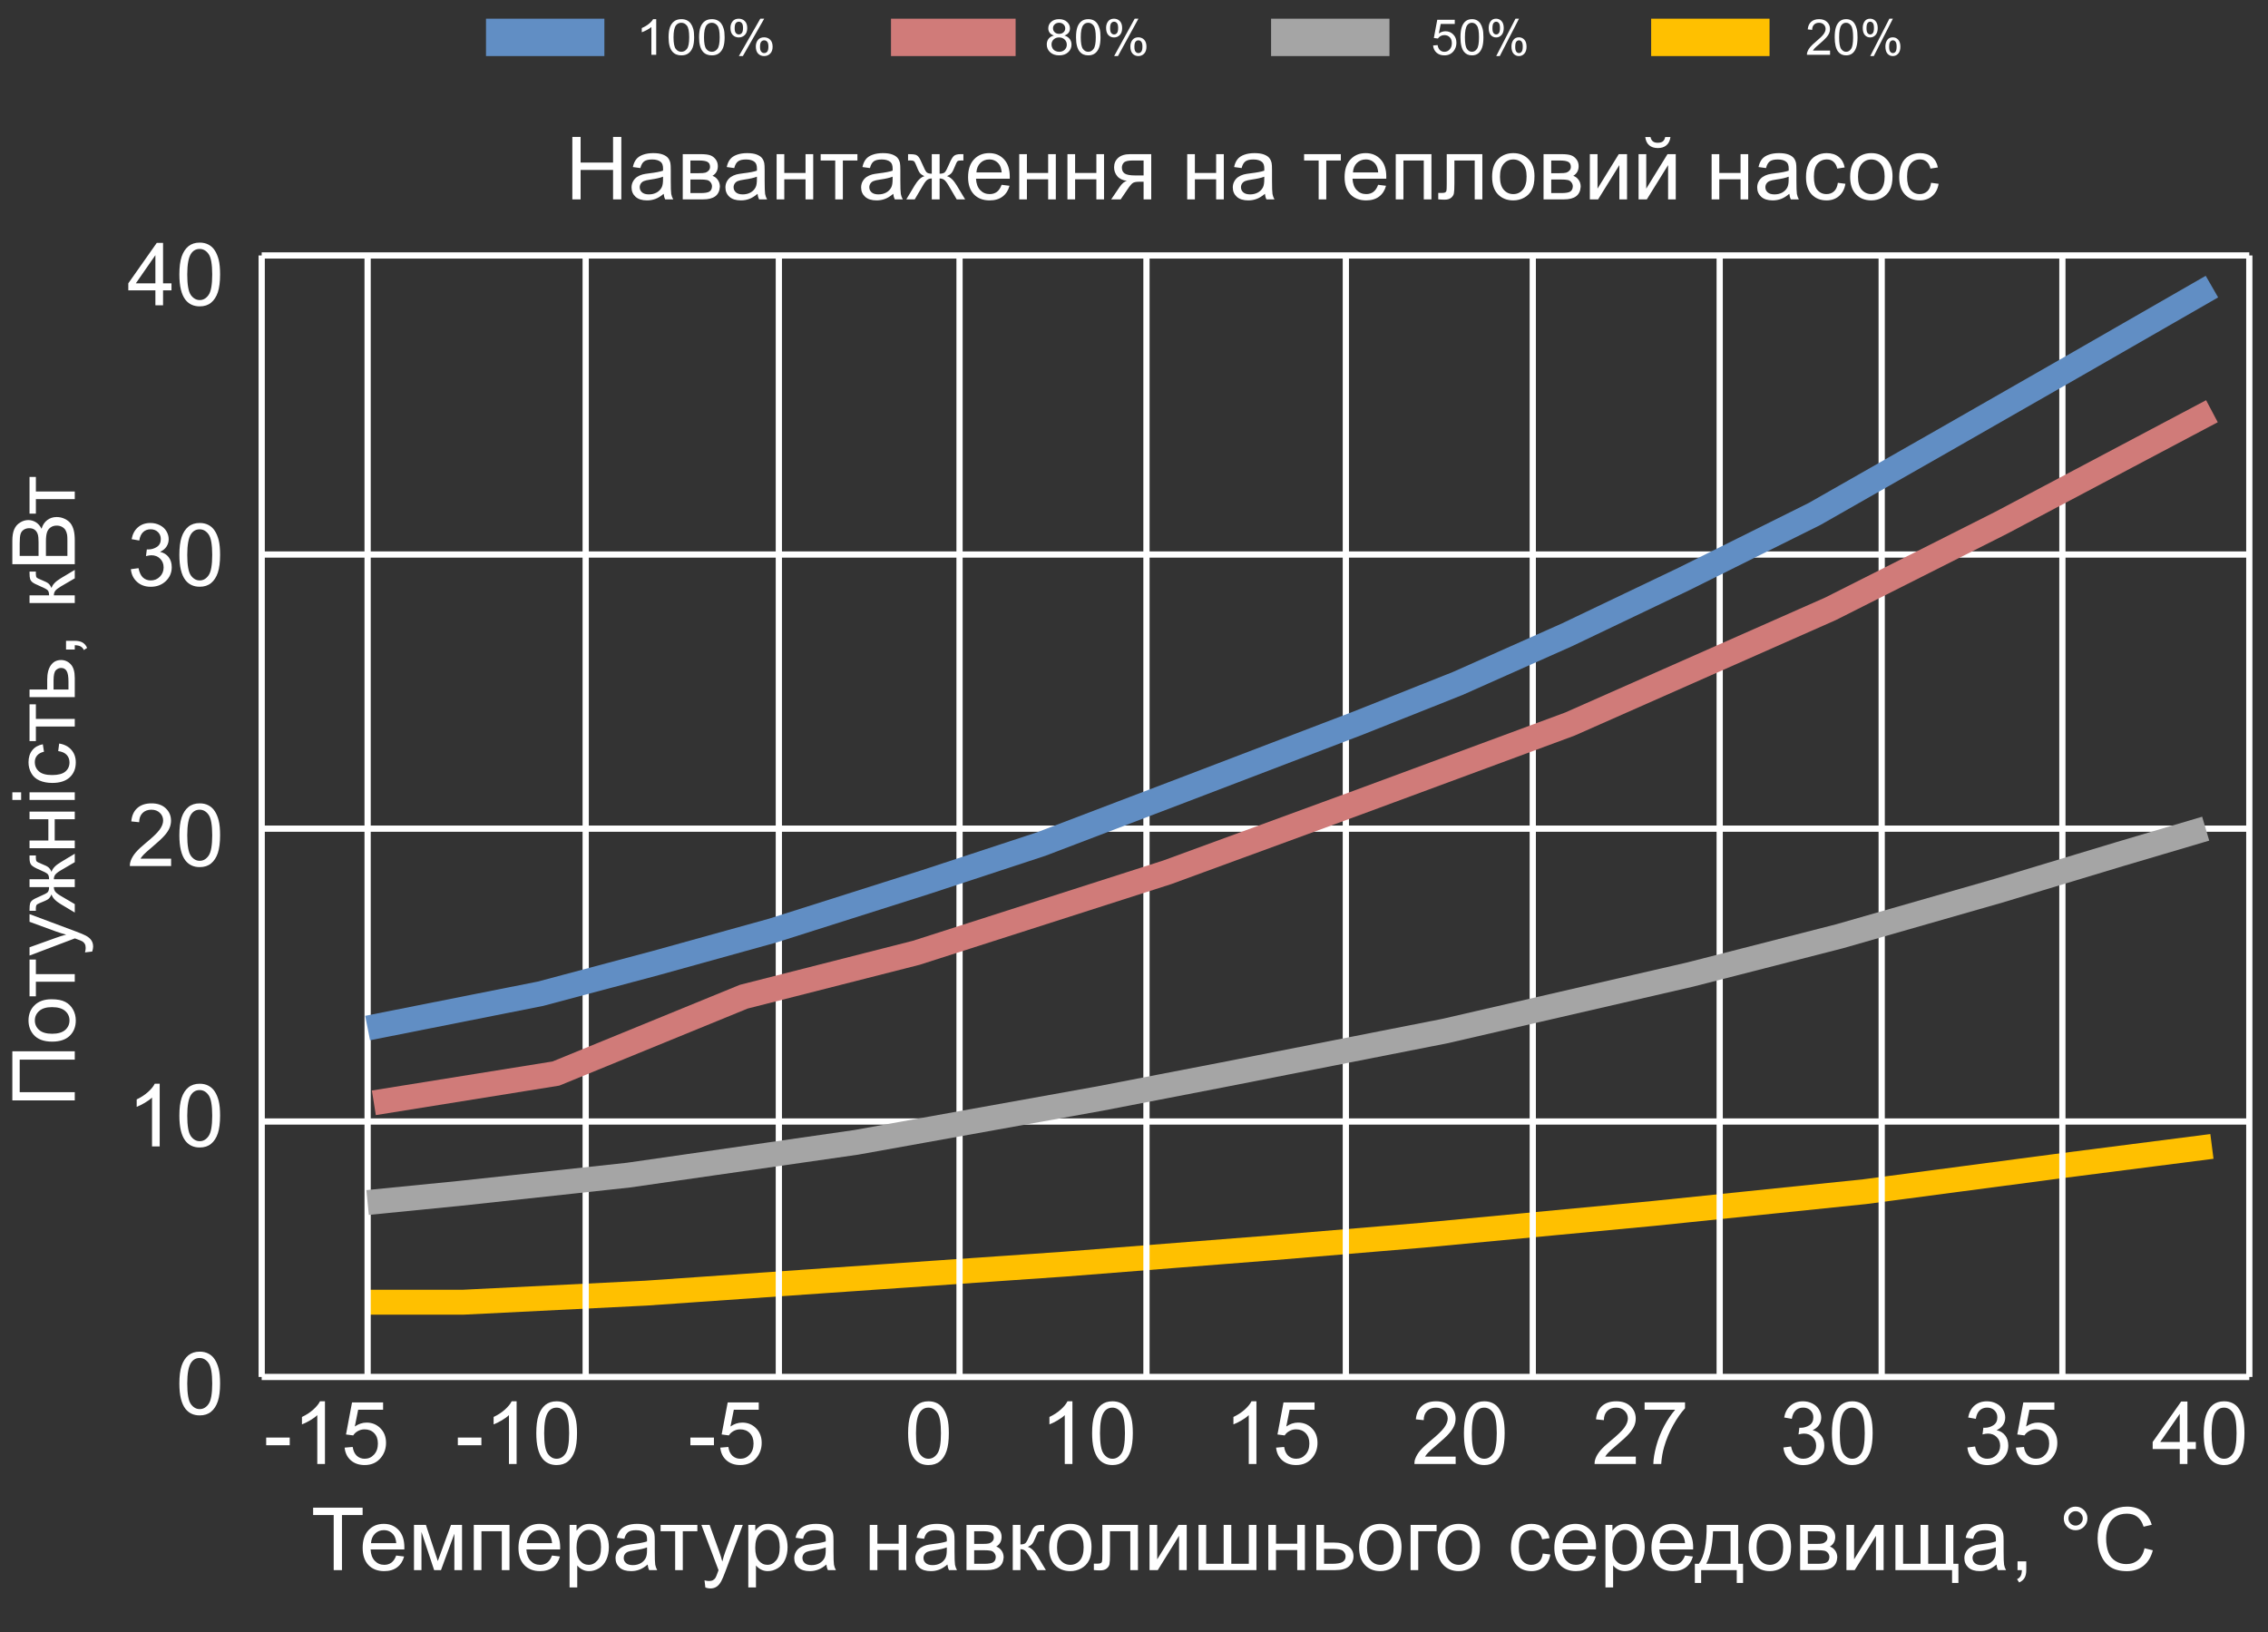 <svg width="364" height="262" viewBox="0 0 364 262" fill="none" xmlns="http://www.w3.org/2000/svg">
<rect x="0" y="0" width="364" height="262" fill="#333333" stroke="none"/>
<g clip-path="url(#clip0_28_5460)">
<path d="M91.857 32V21.979H93.184V26.094H98.393V21.979H99.719V32H98.393V27.276H93.184V32H91.857ZM106.514 31.105C106.058 31.492 105.618 31.765 105.194 31.925C104.775 32.084 104.324 32.164 103.841 32.164C103.043 32.164 102.43 31.97 102.002 31.583C101.574 31.191 101.359 30.692 101.359 30.086C101.359 29.73 101.439 29.407 101.599 29.115C101.763 28.819 101.975 28.582 102.234 28.404C102.499 28.227 102.795 28.092 103.123 28.001C103.365 27.937 103.729 27.876 104.217 27.816C105.21 27.698 105.942 27.557 106.411 27.393C106.416 27.224 106.418 27.117 106.418 27.071C106.418 26.57 106.302 26.217 106.069 26.012C105.755 25.734 105.288 25.595 104.668 25.595C104.089 25.595 103.661 25.697 103.383 25.902C103.109 26.103 102.907 26.461 102.774 26.976L101.571 26.811C101.681 26.297 101.861 25.882 102.111 25.567C102.362 25.248 102.724 25.005 103.198 24.836C103.672 24.663 104.221 24.576 104.846 24.576C105.465 24.576 105.969 24.649 106.356 24.795C106.744 24.941 107.029 25.125 107.211 25.349C107.393 25.567 107.521 25.845 107.594 26.183C107.635 26.392 107.655 26.77 107.655 27.317V28.958C107.655 30.102 107.68 30.826 107.73 31.132C107.785 31.433 107.89 31.722 108.045 32H106.76C106.632 31.745 106.55 31.446 106.514 31.105ZM106.411 28.356C105.965 28.539 105.295 28.694 104.401 28.821C103.896 28.894 103.538 28.976 103.328 29.067C103.118 29.159 102.957 29.293 102.843 29.471C102.729 29.644 102.672 29.838 102.672 30.052C102.672 30.38 102.795 30.653 103.041 30.872C103.292 31.091 103.656 31.2 104.135 31.2C104.609 31.2 105.03 31.098 105.399 30.893C105.769 30.683 106.04 30.398 106.213 30.038C106.345 29.76 106.411 29.35 106.411 28.808V28.356ZM109.576 24.74H112.413C113.11 24.74 113.628 24.799 113.965 24.918C114.307 25.032 114.598 25.244 114.84 25.554C115.086 25.864 115.209 26.235 115.209 26.668C115.209 27.014 115.136 27.317 114.99 27.577C114.849 27.832 114.635 28.047 114.348 28.22C114.689 28.334 114.972 28.548 115.195 28.862C115.423 29.172 115.537 29.541 115.537 29.97C115.492 30.658 115.245 31.168 114.799 31.501C114.352 31.834 113.703 32 112.851 32H109.576V24.74ZM110.807 27.796H112.119C112.643 27.796 113.003 27.769 113.199 27.714C113.395 27.659 113.571 27.55 113.726 27.386C113.881 27.217 113.958 27.017 113.958 26.784C113.958 26.401 113.821 26.135 113.548 25.984C113.279 25.834 112.816 25.759 112.16 25.759H110.807V27.796ZM110.807 30.988H112.427C113.124 30.988 113.603 30.909 113.862 30.749C114.122 30.585 114.259 30.305 114.272 29.908C114.272 29.676 114.197 29.462 114.047 29.266C113.896 29.065 113.701 28.94 113.459 28.89C113.217 28.835 112.83 28.808 112.297 28.808H110.807V30.988ZM121.58 31.105C121.124 31.492 120.685 31.765 120.261 31.925C119.841 32.084 119.39 32.164 118.907 32.164C118.11 32.164 117.497 31.97 117.068 31.583C116.64 31.191 116.426 30.692 116.426 30.086C116.426 29.73 116.506 29.407 116.665 29.115C116.829 28.819 117.041 28.582 117.301 28.404C117.565 28.227 117.861 28.092 118.189 28.001C118.431 27.937 118.796 27.876 119.283 27.816C120.277 27.698 121.008 27.557 121.478 27.393C121.482 27.224 121.484 27.117 121.484 27.071C121.484 26.57 121.368 26.217 121.136 26.012C120.821 25.734 120.354 25.595 119.734 25.595C119.156 25.595 118.727 25.697 118.449 25.902C118.176 26.103 117.973 26.461 117.841 26.976L116.638 26.811C116.747 26.297 116.927 25.882 117.178 25.567C117.428 25.248 117.791 25.005 118.265 24.836C118.739 24.663 119.288 24.576 119.912 24.576C120.532 24.576 121.035 24.649 121.423 24.795C121.81 24.941 122.095 25.125 122.277 25.349C122.46 25.567 122.587 25.845 122.66 26.183C122.701 26.392 122.722 26.77 122.722 27.317V28.958C122.722 30.102 122.747 30.826 122.797 31.132C122.852 31.433 122.956 31.722 123.111 32H121.826C121.699 31.745 121.617 31.446 121.58 31.105ZM121.478 28.356C121.031 28.539 120.361 28.694 119.468 28.821C118.962 28.894 118.604 28.976 118.395 29.067C118.185 29.159 118.023 29.293 117.909 29.471C117.795 29.644 117.738 29.838 117.738 30.052C117.738 30.38 117.861 30.653 118.107 30.872C118.358 31.091 118.723 31.2 119.201 31.2C119.675 31.2 120.097 31.098 120.466 30.893C120.835 30.683 121.106 30.398 121.279 30.038C121.411 29.76 121.478 29.35 121.478 28.808V28.356ZM124.643 24.74H125.873V27.762H129.284V24.74H130.515V32H129.284V28.78H125.873V32H124.643V24.74ZM131.711 24.74H137.61V25.759H135.272V32H134.049V25.759H131.711V24.74ZM143.359 31.105C142.904 31.492 142.464 31.765 142.04 31.925C141.621 32.084 141.17 32.164 140.687 32.164C139.889 32.164 139.276 31.97 138.848 31.583C138.419 31.191 138.205 30.692 138.205 30.086C138.205 29.73 138.285 29.407 138.444 29.115C138.608 28.819 138.82 28.582 139.08 28.404C139.344 28.227 139.641 28.092 139.969 28.001C140.21 27.937 140.575 27.876 141.062 27.816C142.056 27.698 142.787 27.557 143.257 27.393C143.261 27.224 143.264 27.117 143.264 27.071C143.264 26.57 143.147 26.217 142.915 26.012C142.601 25.734 142.133 25.595 141.514 25.595C140.935 25.595 140.507 25.697 140.229 25.902C139.955 26.103 139.752 26.461 139.62 26.976L138.417 26.811C138.526 26.297 138.706 25.882 138.957 25.567C139.208 25.248 139.57 25.005 140.044 24.836C140.518 24.663 141.067 24.576 141.691 24.576C142.311 24.576 142.815 24.649 143.202 24.795C143.59 24.941 143.874 25.125 144.057 25.349C144.239 25.567 144.367 25.845 144.439 26.183C144.48 26.392 144.501 26.77 144.501 27.317V28.958C144.501 30.102 144.526 30.826 144.576 31.132C144.631 31.433 144.736 31.722 144.891 32H143.605C143.478 31.745 143.396 31.446 143.359 31.105ZM143.257 28.356C142.81 28.539 142.14 28.694 141.247 28.821C140.741 28.894 140.383 28.976 140.174 29.067C139.964 29.159 139.802 29.293 139.688 29.471C139.575 29.644 139.518 29.838 139.518 30.052C139.518 30.38 139.641 30.653 139.887 30.872C140.137 31.091 140.502 31.2 140.98 31.2C141.454 31.2 141.876 31.098 142.245 30.893C142.614 30.683 142.885 30.398 143.059 30.038C143.191 29.76 143.257 29.35 143.257 28.808V28.356ZM150.804 24.74V27.878C151.196 27.878 151.471 27.803 151.631 27.652C151.79 27.502 152.023 27.064 152.328 26.34C152.615 25.652 152.873 25.212 153.101 25.02C153.324 24.834 153.679 24.74 154.167 24.74H154.618V25.759L154.283 25.752C153.955 25.752 153.745 25.8 153.654 25.895C153.559 25.996 153.413 26.294 153.217 26.791C153.035 27.265 152.866 27.593 152.711 27.775C152.556 27.958 152.314 28.124 151.986 28.274C152.52 28.416 153.039 28.908 153.545 29.751L154.898 32H153.545L152.226 29.751C151.957 29.295 151.722 28.997 151.521 28.855C151.321 28.714 151.082 28.644 150.804 28.644V32H149.546V28.644C149.272 28.644 149.035 28.714 148.835 28.855C148.634 28.992 148.4 29.291 148.131 29.751L146.812 32H145.458L146.805 29.751C147.315 28.908 147.837 28.416 148.37 28.274C148.006 28.106 147.75 27.924 147.604 27.727C147.459 27.527 147.24 27.053 146.948 26.306C146.848 26.055 146.741 25.9 146.627 25.841C146.508 25.782 146.333 25.752 146.101 25.752C146.041 25.752 145.921 25.754 145.738 25.759V24.74H145.909C146.383 24.74 146.716 24.77 146.907 24.829C147.103 24.884 147.276 25.005 147.427 25.191C147.582 25.374 147.782 25.756 148.028 26.34C148.329 27.055 148.557 27.491 148.712 27.645C148.871 27.8 149.149 27.878 149.546 27.878V24.74H150.804ZM160.75 29.662L162.021 29.819C161.821 30.562 161.45 31.139 160.907 31.549C160.365 31.959 159.672 32.164 158.829 32.164C157.767 32.164 156.924 31.838 156.3 31.186C155.68 30.53 155.37 29.612 155.37 28.432C155.37 27.21 155.685 26.262 156.313 25.588C156.942 24.913 157.758 24.576 158.761 24.576C159.731 24.576 160.524 24.907 161.14 25.567C161.755 26.228 162.062 27.158 162.062 28.356C162.062 28.429 162.06 28.539 162.056 28.685H156.642C156.687 29.482 156.913 30.093 157.318 30.517C157.724 30.94 158.23 31.152 158.836 31.152C159.287 31.152 159.672 31.034 159.991 30.797C160.31 30.56 160.563 30.182 160.75 29.662ZM156.71 27.673H160.764C160.709 27.062 160.554 26.604 160.299 26.299C159.907 25.825 159.399 25.588 158.774 25.588C158.209 25.588 157.733 25.777 157.346 26.155C156.963 26.534 156.751 27.039 156.71 27.673ZM163.58 24.74H164.811V27.762H168.222V24.74H169.452V32H168.222V28.78H164.811V32H163.58V24.74ZM171.318 24.74H172.549V27.762H175.96V24.74H177.19V32H175.96V28.78H172.549V32H171.318V24.74ZM184.765 24.74V32H183.541V29.17H182.83C182.397 29.17 182.074 29.227 181.859 29.341C181.65 29.45 181.342 29.808 180.937 30.414L179.863 32H178.339L179.665 30.045C180.071 29.448 180.474 29.111 180.875 29.033C180.173 28.938 179.651 28.685 179.31 28.274C178.972 27.864 178.804 27.393 178.804 26.859C178.804 26.23 179.025 25.72 179.467 25.328C179.913 24.936 180.558 24.74 181.401 24.74H184.765ZM183.541 25.759H181.791C181.057 25.759 180.583 25.873 180.369 26.101C180.16 26.328 180.055 26.595 180.055 26.9C180.055 27.333 180.21 27.652 180.52 27.857C180.834 28.058 181.388 28.158 182.181 28.158H183.541V25.759ZM190.541 24.74H191.771V27.762H195.183V24.74L196.413 24.74V32H195.183V28.78H191.771V32H190.541V24.74ZM203.01 31.105C202.554 31.492 202.114 31.765 201.69 31.925C201.271 32.084 200.82 32.164 200.337 32.164C199.539 32.164 198.926 31.97 198.498 31.583C198.07 31.191 197.855 30.692 197.855 30.086C197.855 29.73 197.935 29.407 198.095 29.115C198.259 28.819 198.471 28.582 198.73 28.404C198.995 28.227 199.291 28.092 199.619 28.001C199.861 27.937 200.225 27.876 200.713 27.816C201.706 27.698 202.438 27.557 202.907 27.393C202.912 27.224 202.914 27.117 202.914 27.071C202.914 26.57 202.798 26.217 202.565 26.012C202.251 25.734 201.784 25.595 201.164 25.595C200.585 25.595 200.157 25.697 199.879 25.902C199.605 26.103 199.403 26.461 199.271 26.976L198.067 26.811C198.177 26.297 198.357 25.882 198.607 25.567C198.858 25.248 199.22 25.005 199.694 24.836C200.168 24.663 200.717 24.576 201.342 24.576C201.962 24.576 202.465 24.649 202.853 24.795C203.24 24.941 203.525 25.125 203.707 25.349C203.889 25.567 204.017 25.845 204.09 26.183C204.131 26.392 204.151 26.77 204.151 27.317V28.958C204.151 30.102 204.176 30.826 204.227 31.132C204.281 31.433 204.386 31.722 204.541 32H203.256C203.128 31.745 203.046 31.446 203.01 31.105ZM202.907 28.356C202.461 28.539 201.791 28.694 200.897 28.821C200.392 28.894 200.034 28.976 199.824 29.067C199.615 29.159 199.453 29.293 199.339 29.471C199.225 29.644 199.168 29.838 199.168 30.052C199.168 30.38 199.291 30.653 199.537 30.872C199.788 31.091 200.152 31.2 200.631 31.2C201.105 31.2 201.526 31.098 201.896 30.893C202.265 30.683 202.536 30.398 202.709 30.038C202.841 29.76 202.907 29.35 202.907 28.808V28.356ZM209.299 24.74L215.198 24.74V25.759H212.86V32H211.637V25.759H209.299V24.74ZM221.18 29.662L222.451 29.819C222.251 30.562 221.879 31.139 221.337 31.549C220.795 31.959 220.102 32.164 219.259 32.164C218.197 32.164 217.354 31.838 216.729 31.186C216.11 30.53 215.8 29.612 215.8 28.432C215.8 27.21 216.114 26.262 216.743 25.588C217.372 24.913 218.188 24.576 219.19 24.576C220.161 24.576 220.954 24.907 221.569 25.567C222.185 26.228 222.492 27.158 222.492 28.356C222.492 28.429 222.49 28.539 222.485 28.685H217.071C217.117 29.482 217.342 30.093 217.748 30.517C218.154 30.94 218.66 31.152 219.266 31.152C219.717 31.152 220.102 31.034 220.421 30.797C220.74 30.56 220.993 30.182 221.18 29.662ZM217.14 27.673H221.193C221.139 27.062 220.984 26.604 220.729 26.299C220.337 25.825 219.828 25.588 219.204 25.588C218.639 25.588 218.163 25.777 217.775 26.155C217.393 26.534 217.181 27.039 217.14 27.673ZM224.01 24.74H229.738V32H228.508V25.759H225.24V32H224.01V24.74ZM232.192 24.74H237.907V32H236.684V25.759H233.423V29.375C233.423 30.218 233.396 30.774 233.341 31.043C233.286 31.312 233.136 31.547 232.89 31.747C232.644 31.948 232.288 32.048 231.823 32.048C231.536 32.048 231.206 32.03 230.832 31.993V30.968H231.372C231.627 30.968 231.81 30.943 231.919 30.893C232.028 30.838 232.101 30.754 232.138 30.64C232.174 30.526 232.192 30.154 232.192 29.525V24.74ZM239.473 28.37C239.473 27.026 239.846 26.03 240.594 25.383C241.218 24.845 241.979 24.576 242.877 24.576C243.875 24.576 244.691 24.904 245.324 25.561C245.958 26.212 246.274 27.115 246.274 28.268C246.274 29.202 246.133 29.938 245.851 30.476C245.573 31.009 245.165 31.424 244.627 31.72C244.094 32.016 243.51 32.164 242.877 32.164C241.861 32.164 241.038 31.838 240.409 31.186C239.785 30.535 239.473 29.596 239.473 28.37ZM240.737 28.37C240.737 29.3 240.94 29.997 241.346 30.462C241.751 30.922 242.262 31.152 242.877 31.152C243.488 31.152 243.996 30.92 244.401 30.455C244.807 29.99 245.01 29.282 245.01 28.329C245.01 27.431 244.805 26.752 244.395 26.292C243.989 25.827 243.483 25.595 242.877 25.595C242.262 25.595 241.751 25.825 241.346 26.285C240.94 26.745 240.737 27.44 240.737 28.37ZM247.73 24.74H250.567C251.265 24.74 251.782 24.799 252.119 24.918C252.461 25.032 252.753 25.244 252.994 25.554C253.24 25.864 253.363 26.235 253.363 26.668C253.363 27.014 253.29 27.317 253.145 27.577C253.003 27.832 252.789 28.047 252.502 28.22C252.844 28.334 253.126 28.548 253.35 28.862C253.577 29.172 253.691 29.541 253.691 29.97C253.646 30.658 253.4 31.168 252.953 31.501C252.507 31.834 251.857 32 251.005 32H247.73V24.74ZM248.961 27.796H250.273C250.798 27.796 251.158 27.769 251.354 27.714C251.549 27.659 251.725 27.55 251.88 27.386C252.035 27.217 252.112 27.017 252.112 26.784C252.112 26.401 251.976 26.135 251.702 25.984C251.433 25.834 250.971 25.759 250.314 25.759H248.961V27.796ZM248.961 30.988H250.581C251.278 30.988 251.757 30.909 252.017 30.749C252.276 30.585 252.413 30.305 252.427 29.908C252.427 29.676 252.352 29.462 252.201 29.266C252.051 29.065 251.855 28.94 251.613 28.89C251.372 28.835 250.984 28.808 250.451 28.808H248.961V30.988ZM255.161 24.74H256.392V30.277L259.803 24.74H261.129V32H259.898V26.497L256.487 32L255.161 32V24.74ZM262.981 24.74H264.212V30.277L267.623 24.74H268.949V32H267.719V26.497L264.308 32H262.981V24.74ZM267.254 21.992H268.095C268.026 22.562 267.817 22.999 267.466 23.305C267.119 23.61 266.657 23.763 266.078 23.763C265.495 23.763 265.028 23.612 264.677 23.311C264.33 23.006 264.123 22.566 264.055 21.992H264.896C264.959 22.302 265.085 22.535 265.271 22.689C265.463 22.84 265.718 22.915 266.037 22.915C266.406 22.915 266.684 22.842 266.871 22.696C267.062 22.546 267.19 22.311 267.254 21.992ZM274.705 24.74H275.936V27.762H279.347V24.74H280.577V32H279.347V28.78H275.936V32H274.705V24.74ZM287.174 31.105C286.718 31.492 286.278 31.765 285.854 31.925C285.435 32.084 284.984 32.164 284.501 32.164C283.703 32.164 283.09 31.97 282.662 31.583C282.234 31.191 282.02 30.692 282.02 30.086C282.02 29.73 282.099 29.407 282.259 29.115C282.423 28.819 282.635 28.582 282.895 28.404C283.159 28.227 283.455 28.092 283.783 28.001C284.025 27.937 284.389 27.876 284.877 27.816C285.87 27.698 286.602 27.557 287.071 27.393C287.076 27.224 287.078 27.117 287.078 27.071C287.078 26.57 286.962 26.217 286.729 26.012C286.415 25.734 285.948 25.595 285.328 25.595C284.749 25.595 284.321 25.697 284.043 25.902C283.77 26.103 283.567 26.461 283.435 26.976L282.231 26.811C282.341 26.297 282.521 25.882 282.771 25.567C283.022 25.248 283.384 25.005 283.858 24.836C284.332 24.663 284.882 24.576 285.506 24.576C286.126 24.576 286.629 24.649 287.017 24.795C287.404 24.941 287.689 25.125 287.871 25.349C288.053 25.567 288.181 25.845 288.254 26.183C288.295 26.392 288.315 26.77 288.315 27.317V28.958C288.315 30.102 288.34 30.826 288.391 31.132C288.445 31.433 288.55 31.722 288.705 32H287.42C287.292 31.745 287.21 31.446 287.174 31.105ZM287.071 28.356C286.625 28.539 285.955 28.694 285.062 28.821C284.556 28.894 284.198 28.976 283.988 29.067C283.779 29.159 283.617 29.293 283.503 29.471C283.389 29.644 283.332 29.838 283.332 30.052C283.332 30.38 283.455 30.653 283.701 30.872C283.952 31.091 284.316 31.2 284.795 31.2C285.269 31.2 285.69 31.098 286.06 30.893C286.429 30.683 286.7 30.398 286.873 30.038C287.005 29.76 287.071 29.35 287.071 28.808V28.356ZM294.967 29.341L296.177 29.498C296.045 30.332 295.705 30.986 295.158 31.46C294.616 31.929 293.948 32.164 293.155 32.164C292.162 32.164 291.362 31.84 290.756 31.193C290.154 30.542 289.854 29.61 289.854 28.398C289.854 27.614 289.983 26.928 290.243 26.34C290.503 25.752 290.897 25.312 291.426 25.02C291.959 24.724 292.538 24.576 293.162 24.576C293.951 24.576 294.595 24.777 295.097 25.178C295.598 25.574 295.919 26.139 296.061 26.873L294.864 27.058C294.75 26.57 294.548 26.203 294.256 25.957C293.969 25.711 293.62 25.588 293.21 25.588C292.59 25.588 292.087 25.811 291.699 26.258C291.312 26.7 291.118 27.402 291.118 28.363C291.118 29.338 291.305 30.047 291.679 30.489C292.052 30.931 292.54 31.152 293.142 31.152C293.625 31.152 294.028 31.004 294.352 30.708C294.675 30.412 294.88 29.956 294.967 29.341ZM296.936 28.37C296.936 27.026 297.309 26.03 298.057 25.383C298.681 24.845 299.442 24.576 300.34 24.576C301.338 24.576 302.154 24.904 302.787 25.561C303.421 26.212 303.737 27.115 303.737 28.268C303.737 29.202 303.596 29.938 303.313 30.476C303.035 31.009 302.628 31.424 302.09 31.72C301.557 32.016 300.973 32.164 300.34 32.164C299.324 32.164 298.501 31.838 297.872 31.186C297.248 30.535 296.936 29.596 296.936 28.37ZM298.2 28.37C298.2 29.3 298.403 29.997 298.809 30.462C299.214 30.922 299.725 31.152 300.34 31.152C300.951 31.152 301.459 30.92 301.864 30.455C302.27 29.99 302.473 29.282 302.473 28.329C302.473 27.431 302.268 26.752 301.857 26.292C301.452 25.827 300.946 25.595 300.34 25.595C299.725 25.595 299.214 25.825 298.809 26.285C298.403 26.745 298.2 27.44 298.2 28.37ZM309.924 29.341L311.134 29.498C311.002 30.332 310.662 30.986 310.115 31.46C309.573 31.929 308.905 32.164 308.112 32.164C307.119 32.164 306.319 31.84 305.713 31.193C305.111 30.542 304.811 29.61 304.811 28.398C304.811 27.614 304.94 26.928 305.2 26.34C305.46 25.752 305.854 25.312 306.383 25.02C306.916 24.724 307.495 24.576 308.119 24.576C308.908 24.576 309.552 24.777 310.054 25.178C310.555 25.574 310.876 26.139 311.018 26.873L309.821 27.058C309.707 26.57 309.505 26.203 309.213 25.957C308.926 25.711 308.577 25.588 308.167 25.588C307.547 25.588 307.044 25.811 306.656 26.258C306.269 26.7 306.075 27.402 306.075 28.363C306.075 29.338 306.262 30.047 306.636 30.489C307.009 30.931 307.497 31.152 308.099 31.152C308.582 31.152 308.985 31.004 309.309 30.708C309.632 30.412 309.837 29.956 309.924 29.341Z" fill="white"/>
<path d="M105.318 8.79H104.545V4.336C104.36 4.496 104.115 4.657 103.811 4.817C103.511 4.978 103.241 5.098 103 5.179V4.503C103.433 4.319 103.81 4.096 104.133 3.835C104.457 3.573 104.686 3.32 104.82 3.074H105.318V8.79ZM107.301 5.983C107.301 5.309 107.377 4.768 107.529 4.359C107.683 3.948 107.911 3.63 108.211 3.408C108.515 3.185 108.895 3.074 109.354 3.074C109.691 3.074 109.987 3.136 110.242 3.26C110.497 3.382 110.707 3.559 110.873 3.792C111.039 4.023 111.169 4.305 111.264 4.639C111.358 4.97 111.405 5.418 111.405 5.983C111.405 6.651 111.329 7.19 111.178 7.602C111.026 8.011 110.799 8.328 110.495 8.553C110.194 8.776 109.814 8.887 109.354 8.887C108.746 8.887 108.27 8.691 107.924 8.297C107.509 7.823 107.301 7.052 107.301 5.983ZM108.096 5.983C108.096 6.917 108.216 7.54 108.456 7.851C108.699 8.159 108.998 8.313 109.354 8.313C109.708 8.313 110.006 8.157 110.246 7.847C110.49 7.536 110.611 6.915 110.611 5.983C110.611 5.045 110.49 4.423 110.246 4.115C110.006 3.806 109.705 3.652 109.345 3.652C108.99 3.652 108.707 3.788 108.495 4.06C108.229 4.407 108.096 5.048 108.096 5.983ZM112.195 5.983C112.195 5.309 112.271 4.768 112.422 4.359C112.577 3.948 112.805 3.63 113.105 3.408C113.408 3.185 113.789 3.074 114.247 3.074C114.584 3.074 114.881 3.136 115.136 3.26C115.39 3.382 115.601 3.559 115.766 3.792C115.933 4.023 116.063 4.305 116.157 4.639C116.252 4.97 116.299 5.418 116.299 5.983C116.299 6.651 116.223 7.19 116.071 7.602C115.919 8.011 115.692 8.328 115.389 8.553C115.088 8.776 114.708 8.887 114.247 8.887C113.64 8.887 113.164 8.691 112.817 8.297C112.402 7.823 112.195 7.052 112.195 5.983ZM112.989 5.983C112.989 6.917 113.109 7.54 113.35 7.851C113.593 8.159 113.892 8.313 114.247 8.313C114.602 8.313 114.9 8.157 115.14 7.847C115.383 7.536 115.505 6.915 115.505 5.983C115.505 5.045 115.383 4.423 115.14 4.115C114.9 3.806 114.599 3.652 114.238 3.652C113.884 3.652 113.6 3.788 113.388 4.06C113.123 4.407 112.989 5.048 112.989 5.983ZM117.234 4.464C117.234 4.058 117.347 3.712 117.574 3.427C117.8 3.142 118.127 3 118.557 3C118.952 3 119.278 3.128 119.535 3.384C119.796 3.638 119.926 4.012 119.926 4.507C119.926 4.988 119.795 5.36 119.531 5.621C119.271 5.88 118.949 6.01 118.566 6.01C118.185 6.01 117.867 5.882 117.612 5.625C117.361 5.369 117.234 4.982 117.234 4.464ZM118.578 3.482C118.387 3.482 118.226 3.557 118.097 3.707C117.972 3.857 117.909 4.133 117.909 4.534C117.909 4.899 117.973 5.157 118.102 5.307C118.23 5.454 118.389 5.528 118.578 5.528C118.773 5.528 118.933 5.453 119.059 5.303C119.188 5.153 119.252 4.878 119.252 4.48C119.252 4.112 119.188 3.854 119.059 3.707C118.931 3.557 118.77 3.482 118.578 3.482ZM118.583 9L122.025 3H122.652L119.222 9H118.583ZM121.304 7.454C121.304 7.045 121.417 6.7 121.643 6.417C121.869 6.133 122.198 5.99 122.63 5.99C123.025 5.99 123.352 6.118 123.609 6.375C123.869 6.629 124 7.003 124 7.497C124 7.979 123.868 8.35 123.605 8.612C123.344 8.871 123.021 9 122.635 9C122.254 9 121.937 8.872 121.682 8.616C121.43 8.357 121.304 7.97 121.304 7.454ZM122.652 6.472C122.457 6.472 122.296 6.547 122.167 6.697C122.041 6.847 121.978 7.123 121.978 7.524C121.978 7.887 122.043 8.143 122.171 8.293C122.3 8.443 122.459 8.518 122.647 8.518C122.845 8.518 123.007 8.443 123.133 8.293C123.262 8.143 123.326 7.869 123.326 7.47C123.326 7.102 123.262 6.845 123.133 6.697C123.004 6.547 122.844 6.472 122.652 6.472Z" fill="white"/>
<path d="M97 3H78V9H97V3Z" fill="#618EC4"/>
<path d="M169.147 5.703C168.84 5.597 168.613 5.445 168.465 5.249C168.317 5.052 168.243 4.816 168.243 4.542C168.243 4.128 168.401 3.779 168.716 3.497C169.031 3.215 169.45 3.074 169.974 3.074C170.5 3.074 170.923 3.219 171.244 3.509C171.564 3.796 171.725 4.147 171.725 4.561C171.725 4.825 171.651 5.056 171.503 5.252C171.357 5.447 171.136 5.597 170.837 5.703C171.206 5.817 171.488 6.001 171.68 6.254C171.874 6.508 171.971 6.811 171.971 7.163C171.971 7.65 171.789 8.059 171.425 8.39C171.06 8.722 170.58 8.887 169.986 8.887C169.391 8.887 168.912 8.722 168.547 8.39C168.182 8.056 168 7.641 168 7.144C168 6.773 168.099 6.464 168.296 6.216C168.496 5.964 168.78 5.794 169.147 5.703ZM168.999 4.518C168.999 4.788 169.091 5.008 169.275 5.179C169.458 5.35 169.696 5.435 169.99 5.435C170.275 5.435 170.508 5.351 170.689 5.183C170.872 5.012 170.964 4.803 170.964 4.557C170.964 4.301 170.87 4.086 170.68 3.913C170.494 3.737 170.261 3.649 169.982 3.649C169.699 3.649 169.465 3.734 169.279 3.905C169.092 4.076 168.999 4.28 168.999 4.518ZM168.761 7.148C168.761 7.347 168.81 7.54 168.909 7.726C169.01 7.913 169.159 8.058 169.357 8.161C169.554 8.262 169.767 8.313 169.994 8.313C170.348 8.313 170.639 8.205 170.87 7.99C171.1 7.775 171.215 7.502 171.215 7.171C171.215 6.834 171.096 6.556 170.857 6.336C170.621 6.116 170.326 6.006 169.969 6.006C169.621 6.006 169.332 6.115 169.102 6.332C168.874 6.55 168.761 6.821 168.761 7.148ZM172.695 5.983C172.695 5.309 172.768 4.768 172.913 4.359C173.061 3.948 173.279 3.63 173.566 3.408C173.857 3.185 174.221 3.074 174.66 3.074C174.983 3.074 175.267 3.136 175.511 3.26C175.755 3.382 175.956 3.559 176.115 3.792C176.274 4.023 176.399 4.305 176.49 4.639C176.58 4.97 176.625 5.418 176.625 5.983C176.625 6.651 176.552 7.19 176.407 7.602C176.262 8.011 176.044 8.328 175.753 8.553C175.465 8.776 175.101 8.887 174.66 8.887C174.079 8.887 173.623 8.691 173.291 8.297C172.893 7.823 172.695 7.052 172.695 5.983ZM173.456 5.983C173.456 6.917 173.57 7.54 173.801 7.851C174.034 8.159 174.32 8.313 174.66 8.313C175 8.313 175.285 8.157 175.515 7.847C175.748 7.536 175.865 6.915 175.865 5.983C175.865 5.045 175.748 4.423 175.515 4.115C175.285 3.806 174.997 3.652 174.652 3.652C174.312 3.652 174.041 3.788 173.837 4.06C173.583 4.407 173.456 5.048 173.456 5.983ZM177.521 4.464C177.521 4.058 177.629 3.712 177.846 3.427C178.062 3.142 178.376 3 178.787 3C179.166 3 179.478 3.128 179.724 3.384C179.974 3.638 180.099 4.012 180.099 4.507C180.099 4.988 179.973 5.36 179.721 5.621C179.471 5.88 179.163 6.01 178.796 6.01C178.431 6.01 178.127 5.882 177.883 5.625C177.642 5.369 177.521 4.982 177.521 4.464ZM178.808 3.482C178.624 3.482 178.471 3.557 178.347 3.707C178.227 3.857 178.167 4.133 178.167 4.534C178.167 4.899 178.228 5.157 178.351 5.307C178.475 5.454 178.627 5.528 178.808 5.528C178.994 5.528 179.148 5.453 179.268 5.303C179.392 5.153 179.453 4.878 179.453 4.48C179.453 4.112 179.392 3.854 179.268 3.707C179.145 3.557 178.991 3.482 178.808 3.482ZM178.812 9L182.109 3H182.709L179.424 9H178.812ZM181.418 7.454C181.418 7.045 181.527 6.7 181.743 6.417C181.96 6.133 182.275 5.99 182.688 5.99C183.067 5.99 183.379 6.118 183.626 6.375C183.875 6.629 184 7.003 184 7.497C184 7.979 183.874 8.35 183.622 8.612C183.372 8.871 183.062 9 182.693 9C182.328 9 182.024 8.872 181.78 8.616C181.539 8.357 181.418 7.97 181.418 7.454ZM182.709 6.472C182.522 6.472 182.368 6.547 182.245 6.697C182.124 6.847 182.064 7.123 182.064 7.524C182.064 7.887 182.126 8.143 182.249 8.293C182.372 8.443 182.524 8.518 182.705 8.518C182.894 8.518 183.049 8.443 183.17 8.293C183.293 8.143 183.355 7.869 183.355 7.47C183.355 7.102 183.293 6.845 183.17 6.697C183.046 6.547 182.893 6.472 182.709 6.472Z" fill="white"/>
<path d="M163 3H143V9H163V3Z" fill="#D07B79"/>
<path d="M230 7.299L230.729 7.237C230.783 7.594 230.908 7.863 231.103 8.045C231.301 8.223 231.539 8.313 231.816 8.313C232.15 8.313 232.433 8.186 232.665 7.932C232.896 7.678 233.012 7.342 233.012 6.922C233.012 6.524 232.9 6.209 232.676 5.979C232.455 5.748 232.164 5.633 231.804 5.633C231.581 5.633 231.379 5.685 231.199 5.788C231.019 5.889 230.878 6.021 230.775 6.184L230.124 6.099L230.671 3.175H233.482V3.843H231.226L230.922 5.373C231.261 5.135 231.617 5.016 231.99 5.016C232.483 5.016 232.9 5.188 233.239 5.532C233.579 5.876 233.748 6.319 233.748 6.86C233.748 7.375 233.599 7.821 233.301 8.196C232.938 8.657 232.444 8.887 231.816 8.887C231.302 8.887 230.882 8.742 230.555 8.452C230.231 8.162 230.046 7.778 230 7.299ZM234.396 5.983C234.396 5.309 234.464 4.768 234.6 4.359C234.739 3.948 234.944 3.63 235.213 3.408C235.486 3.185 235.828 3.074 236.239 3.074C236.542 3.074 236.808 3.136 237.037 3.26C237.266 3.382 237.455 3.559 237.604 3.792C237.753 4.023 237.87 4.305 237.955 4.639C238.04 4.97 238.082 5.418 238.082 5.983C238.082 6.651 238.014 7.19 237.878 7.602C237.741 8.011 237.537 8.328 237.265 8.553C236.995 8.776 236.653 8.887 236.239 8.887C235.694 8.887 235.266 8.691 234.955 8.297C234.582 7.823 234.396 7.052 234.396 5.983ZM235.109 5.983C235.109 6.917 235.217 7.54 235.433 7.851C235.652 8.159 235.92 8.313 236.239 8.313C236.558 8.313 236.825 8.157 237.041 7.847C237.26 7.536 237.369 6.915 237.369 5.983C237.369 5.045 237.26 4.423 237.041 4.115C236.825 3.806 236.555 3.652 236.231 3.652C235.913 3.652 235.658 3.788 235.468 4.06C235.229 4.407 235.109 5.048 235.109 5.983ZM238.923 4.464C238.923 4.058 239.024 3.712 239.227 3.427C239.43 3.142 239.725 3 240.111 3C240.465 3 240.758 3.128 240.989 3.384C241.223 3.638 241.341 4.012 241.341 4.507C241.341 4.988 241.222 5.36 240.986 5.621C240.752 5.88 240.463 6.01 240.118 6.01C239.776 6.01 239.491 5.882 239.262 5.625C239.036 5.369 238.923 4.982 238.923 4.464ZM240.13 3.482C239.958 3.482 239.814 3.557 239.698 3.707C239.585 3.857 239.528 4.133 239.528 4.534C239.528 4.899 239.586 5.157 239.702 5.307C239.817 5.454 239.96 5.528 240.13 5.528C240.305 5.528 240.448 5.453 240.562 5.303C240.677 5.153 240.735 4.878 240.735 4.48C240.735 4.112 240.677 3.854 240.562 3.707C240.446 3.557 240.302 3.482 240.13 3.482ZM240.134 9L243.226 3H243.789L240.708 9H240.134ZM242.578 7.454C242.578 7.045 242.68 6.7 242.883 6.417C243.086 6.133 243.382 5.99 243.77 5.99C244.125 5.99 244.418 6.118 244.649 6.375C244.883 6.629 245 7.003 245 7.497C245 7.979 244.882 8.35 244.645 8.612C244.411 8.871 244.121 9 243.774 9C243.432 9 243.146 8.872 242.917 8.616C242.691 8.357 242.578 7.97 242.578 7.454ZM243.789 6.472C243.614 6.472 243.469 6.547 243.353 6.697C243.24 6.847 243.184 7.123 243.184 7.524C243.184 7.887 243.242 8.143 243.357 8.293C243.473 8.443 243.616 8.518 243.786 8.518C243.963 8.518 244.108 8.443 244.221 8.293C244.337 8.143 244.395 7.869 244.395 7.47C244.395 7.102 244.337 6.845 244.221 6.697C244.105 6.547 243.962 6.472 243.789 6.472Z" fill="white"/>
<path d="M223 3H204V9H223V3Z" fill="#A5A5A5"/>
<path d="M293.715 8.118V8.79H290.001C289.996 8.622 290.022 8.46 290.081 8.305C290.176 8.049 290.326 7.796 290.533 7.548C290.743 7.299 291.044 7.012 291.438 6.685C292.048 6.178 292.461 5.777 292.676 5.482C292.891 5.184 292.998 4.903 292.998 4.639C292.998 4.362 292.9 4.129 292.703 3.94C292.509 3.748 292.254 3.652 291.94 3.652C291.608 3.652 291.342 3.753 291.143 3.955C290.943 4.157 290.842 4.437 290.84 4.794L290.131 4.72C290.179 4.184 290.362 3.777 290.679 3.497C290.996 3.215 291.422 3.074 291.955 3.074C292.495 3.074 292.922 3.225 293.236 3.528C293.55 3.831 293.707 4.206 293.707 4.654C293.707 4.882 293.661 5.106 293.569 5.326C293.477 5.546 293.324 5.778 293.109 6.021C292.897 6.265 292.543 6.599 292.047 7.023C291.633 7.375 291.368 7.615 291.25 7.742C291.133 7.866 291.036 7.992 290.959 8.118H293.715ZM294.459 5.983C294.459 5.309 294.526 4.768 294.662 4.359C294.799 3.948 295.003 3.63 295.271 3.408C295.542 3.185 295.882 3.074 296.291 3.074C296.592 3.074 296.857 3.136 297.085 3.26C297.312 3.382 297.499 3.559 297.648 3.792C297.796 4.023 297.912 4.305 297.997 4.639C298.081 4.97 298.123 5.418 298.123 5.983C298.123 6.651 298.055 7.19 297.92 7.602C297.784 8.011 297.581 8.328 297.31 8.553C297.042 8.776 296.702 8.887 296.291 8.887C295.749 8.887 295.324 8.691 295.014 8.297C294.644 7.823 294.459 7.052 294.459 5.983ZM295.168 5.983C295.168 6.917 295.275 7.54 295.49 7.851C295.707 8.159 295.974 8.313 296.291 8.313C296.608 8.313 296.874 8.157 297.088 7.847C297.305 7.536 297.414 6.915 297.414 5.983C297.414 5.045 297.305 4.423 297.088 4.115C296.874 3.806 296.605 3.652 296.283 3.652C295.966 3.652 295.713 3.788 295.524 4.06C295.287 4.407 295.168 5.048 295.168 5.983ZM298.959 4.464C298.959 4.058 299.059 3.712 299.261 3.427C299.463 3.142 299.756 3 300.139 3C300.492 3 300.783 3.128 301.013 3.384C301.246 3.638 301.362 4.012 301.362 4.507C301.362 4.988 301.245 5.36 301.01 5.621C300.777 5.88 300.489 6.01 300.147 6.01C299.807 6.01 299.524 5.882 299.296 5.625C299.071 5.369 298.959 4.982 298.959 4.464ZM300.159 3.482C299.987 3.482 299.845 3.557 299.729 3.707C299.617 3.857 299.561 4.133 299.561 4.534C299.561 4.899 299.618 5.157 299.733 5.307C299.848 5.454 299.99 5.528 300.159 5.528C300.332 5.528 300.475 5.453 300.588 5.303C300.703 5.153 300.76 4.878 300.76 4.48C300.76 4.112 300.703 3.854 300.588 3.707C300.473 3.557 300.33 3.482 300.159 3.482ZM300.162 9L303.236 3H303.796L300.733 9H300.162ZM302.593 7.454C302.593 7.045 302.694 6.7 302.896 6.417C303.097 6.133 303.391 5.99 303.777 5.99C304.13 5.99 304.421 6.118 304.651 6.375C304.883 6.629 305 7.003 305 7.497C305 7.979 304.882 8.35 304.647 8.612C304.415 8.871 304.126 9 303.781 9C303.441 9 303.157 8.872 302.93 8.616C302.705 8.357 302.593 7.97 302.593 7.454ZM303.796 6.472C303.622 6.472 303.478 6.547 303.363 6.697C303.25 6.847 303.194 7.123 303.194 7.524C303.194 7.887 303.252 8.143 303.367 8.293C303.482 8.443 303.624 8.518 303.793 8.518C303.969 8.518 304.113 8.443 304.226 8.293C304.341 8.143 304.398 7.869 304.398 7.47C304.398 7.102 304.341 6.845 304.226 6.697C304.111 6.547 303.968 6.472 303.796 6.472Z" fill="white"/>
<path d="M284 3H265V9H284V3Z" fill="#FFC000"/>
<path d="M42 221H361" stroke="white"/>
<path d="M59 209H74.401L103.662 207.547L132.923 205.512L170.809 202.895L204.074 200.279L228.407 198.244L265.368 194.756L299.25 191.267L330.051 187.198L355 184" stroke="#FFC000" stroke-width="4"/>
<path d="M42 41H361" stroke="white"/>
<path d="M42 180H361" stroke="white"/>
<path d="M42 133H361" stroke="white"/>
<path d="M42 89H361" stroke="white"/>
<path d="M42 41V221" stroke="white"/>
<path d="M59 41V221" stroke="white"/>
<path d="M94 41V221" stroke="white"/>
<path d="M125 41V221" stroke="white"/>
<path d="M154 41V221" stroke="white"/>
<path d="M184 41V221" stroke="white"/>
<path d="M216 41V221" stroke="white"/>
<path d="M246 41V221" stroke="white"/>
<path d="M276 41V221" stroke="white"/>
<path d="M302 41V221" stroke="white"/>
<path d="M331 41V221" stroke="white"/>
<path d="M361 41V221" stroke="white"/>
<path d="M28.788 222.058C28.788 220.873 28.909 219.92 29.15 219.2C29.396 218.476 29.759 217.917 30.237 217.525C30.72 217.133 31.326 216.938 32.056 216.938C32.593 216.938 33.065 217.047 33.471 217.266C33.876 217.48 34.211 217.792 34.476 218.202C34.74 218.608 34.947 219.104 35.098 219.692C35.248 220.276 35.323 221.064 35.323 222.058C35.323 223.233 35.203 224.184 34.961 224.908C34.719 225.628 34.357 226.187 33.874 226.583C33.395 226.975 32.789 227.171 32.056 227.171C31.09 227.171 30.331 226.825 29.779 226.132C29.119 225.298 28.788 223.94 28.788 222.058ZM30.053 222.058C30.053 223.703 30.244 224.799 30.627 225.346C31.014 225.888 31.491 226.159 32.056 226.159C32.621 226.159 33.095 225.886 33.477 225.339C33.865 224.792 34.059 223.698 34.059 222.058C34.059 220.408 33.865 219.312 33.477 218.77C33.095 218.227 32.616 217.956 32.042 217.956C31.477 217.956 31.026 218.195 30.689 218.674C30.265 219.285 30.053 220.412 30.053 222.058Z" fill="white"/>
<path d="M25.63 184H24.399V176.159C24.103 176.442 23.713 176.724 23.23 177.007C22.752 177.289 22.321 177.501 21.939 177.643V176.453C22.627 176.13 23.228 175.738 23.743 175.277C24.258 174.817 24.623 174.37 24.837 173.938H25.63V184ZM28.788 179.058C28.788 177.873 28.909 176.92 29.15 176.2C29.396 175.476 29.759 174.917 30.237 174.525C30.72 174.133 31.326 173.938 32.056 173.938C32.593 173.938 33.065 174.047 33.471 174.266C33.876 174.48 34.211 174.792 34.476 175.202C34.74 175.608 34.947 176.104 35.098 176.692C35.248 177.276 35.323 178.064 35.323 179.058C35.323 180.233 35.203 181.184 34.961 181.908C34.719 182.628 34.357 183.187 33.874 183.583C33.395 183.975 32.789 184.171 32.056 184.171C31.09 184.171 30.331 183.825 29.779 183.132C29.119 182.298 28.788 180.94 28.788 179.058ZM30.053 179.058C30.053 180.703 30.244 181.799 30.627 182.346C31.014 182.888 31.491 183.159 32.056 183.159C32.621 183.159 33.095 182.886 33.477 182.339C33.865 181.792 34.059 180.698 34.059 179.058C34.059 177.408 33.865 176.312 33.477 175.77C33.095 175.227 32.616 174.956 32.042 174.956C31.477 174.956 31.026 175.195 30.689 175.674C30.265 176.285 30.053 177.412 30.053 179.058Z" fill="white"/>
<path d="M27.462 137.817V139H20.838C20.829 138.704 20.877 138.419 20.981 138.146C21.15 137.694 21.419 137.25 21.788 136.812C22.162 136.375 22.7 135.869 23.401 135.295C24.491 134.402 25.227 133.695 25.609 133.176C25.992 132.652 26.184 132.157 26.184 131.692C26.184 131.205 26.008 130.795 25.657 130.462C25.311 130.125 24.857 129.956 24.297 129.956C23.704 129.956 23.23 130.134 22.875 130.489C22.52 130.845 22.34 131.337 22.335 131.966L21.07 131.836C21.157 130.893 21.483 130.175 22.048 129.683C22.613 129.186 23.372 128.938 24.324 128.938C25.286 128.938 26.047 129.204 26.607 129.737C27.168 130.271 27.448 130.931 27.448 131.72C27.448 132.121 27.366 132.515 27.202 132.902C27.038 133.29 26.765 133.698 26.382 134.126C26.004 134.554 25.372 135.142 24.488 135.89C23.75 136.509 23.276 136.931 23.066 137.154C22.857 137.373 22.684 137.594 22.547 137.817H27.462ZM28.788 134.058C28.788 132.873 28.909 131.92 29.15 131.2C29.396 130.476 29.759 129.917 30.237 129.525C30.72 129.133 31.326 128.938 32.056 128.938C32.593 128.938 33.065 129.047 33.471 129.266C33.876 129.48 34.211 129.792 34.476 130.202C34.74 130.608 34.947 131.104 35.098 131.692C35.248 132.276 35.323 133.064 35.323 134.058C35.323 135.233 35.203 136.184 34.961 136.908C34.719 137.628 34.357 138.187 33.874 138.583C33.395 138.975 32.789 139.171 32.056 139.171C31.09 139.171 30.331 138.825 29.779 138.132C29.119 137.298 28.788 135.94 28.788 134.058ZM30.053 134.058C30.053 135.703 30.244 136.799 30.627 137.346C31.014 137.888 31.491 138.159 32.056 138.159C32.621 138.159 33.095 137.886 33.477 137.339C33.865 136.792 34.059 135.698 34.059 134.058C34.059 132.408 33.865 131.312 33.477 130.77C33.095 130.227 32.616 129.956 32.042 129.956C31.477 129.956 31.026 130.195 30.689 130.674C30.265 131.285 30.053 132.412 30.053 134.058Z" fill="white"/>
<path d="M24.939 49V46.601H20.592V45.473L25.165 38.978H26.17V45.473H27.523V46.601H26.17V49H24.939ZM24.939 45.473V40.954L21.802 45.473H24.939ZM28.788 44.058C28.788 42.873 28.909 41.92 29.15 41.2C29.396 40.476 29.759 39.917 30.237 39.525C30.72 39.133 31.326 38.938 32.056 38.938C32.593 38.938 33.065 39.047 33.471 39.266C33.876 39.48 34.211 39.792 34.476 40.202C34.74 40.608 34.947 41.105 35.098 41.692C35.248 42.276 35.323 43.064 35.323 44.058C35.323 45.233 35.203 46.184 34.961 46.908C34.719 47.628 34.357 48.187 33.874 48.583C33.395 48.975 32.789 49.171 32.056 49.171C31.09 49.171 30.331 48.825 29.779 48.132C29.119 47.298 28.788 45.94 28.788 44.058ZM30.053 44.058C30.053 45.703 30.244 46.799 30.627 47.346C31.014 47.888 31.491 48.159 32.056 48.159C32.621 48.159 33.095 47.886 33.477 47.339C33.865 46.792 34.059 45.698 34.059 44.058C34.059 42.408 33.865 41.312 33.477 40.77C33.095 40.227 32.616 39.956 32.042 39.956C31.477 39.956 31.026 40.195 30.689 40.674C30.265 41.285 30.053 42.412 30.053 44.058Z" fill="white"/>
<path d="M21.002 91.355L22.232 91.19C22.374 91.888 22.613 92.391 22.95 92.701C23.292 93.007 23.707 93.159 24.194 93.159C24.773 93.159 25.261 92.959 25.657 92.558C26.058 92.157 26.259 91.66 26.259 91.067C26.259 90.502 26.074 90.037 25.705 89.673C25.336 89.304 24.866 89.119 24.297 89.119C24.064 89.119 23.775 89.165 23.429 89.256L23.565 88.176C23.648 88.185 23.713 88.189 23.764 88.189C24.288 88.189 24.759 88.053 25.179 87.779C25.598 87.506 25.808 87.084 25.808 86.515C25.808 86.064 25.655 85.69 25.35 85.394C25.044 85.097 24.65 84.949 24.167 84.949C23.689 84.949 23.29 85.1 22.971 85.4C22.652 85.701 22.447 86.152 22.355 86.754L21.125 86.535C21.275 85.71 21.617 85.072 22.15 84.621C22.684 84.165 23.347 83.938 24.14 83.938C24.686 83.938 25.19 84.056 25.65 84.293C26.111 84.525 26.462 84.844 26.703 85.25C26.949 85.656 27.072 86.086 27.072 86.542C27.072 86.975 26.956 87.369 26.724 87.725C26.491 88.08 26.147 88.363 25.691 88.572C26.284 88.709 26.744 88.994 27.072 89.427C27.4 89.855 27.564 90.393 27.564 91.04C27.564 91.915 27.245 92.658 26.607 93.269C25.969 93.875 25.163 94.178 24.188 94.178C23.308 94.178 22.576 93.916 21.993 93.392C21.414 92.868 21.084 92.189 21.002 91.355ZM28.788 89.058C28.788 87.873 28.909 86.92 29.15 86.2C29.396 85.476 29.759 84.917 30.237 84.525C30.72 84.133 31.326 83.938 32.056 83.938C32.593 83.938 33.065 84.047 33.471 84.266C33.876 84.48 34.211 84.792 34.476 85.202C34.74 85.608 34.947 86.105 35.098 86.692C35.248 87.276 35.323 88.064 35.323 89.058C35.323 90.233 35.203 91.184 34.961 91.908C34.719 92.628 34.357 93.186 33.874 93.583C33.395 93.975 32.789 94.171 32.056 94.171C31.09 94.171 30.331 93.825 29.779 93.132C29.119 92.298 28.788 90.94 28.788 89.058ZM30.053 89.058C30.053 90.703 30.244 91.799 30.627 92.346C31.014 92.888 31.491 93.159 32.056 93.159C32.621 93.159 33.095 92.886 33.477 92.339C33.865 91.792 34.059 90.698 34.059 89.058C34.059 87.408 33.865 86.312 33.477 85.769C33.095 85.227 32.616 84.956 32.042 84.956C31.477 84.956 31.026 85.195 30.689 85.674C30.265 86.284 30.053 87.412 30.053 89.058Z" fill="white"/>
<path d="M42.72 231.961V230.724H46.5V231.961H42.72ZM52.153 234.969H50.923V227.128C50.627 227.41 50.237 227.693 49.754 227.976C49.275 228.258 48.845 228.47 48.462 228.611V227.422C49.15 227.098 49.752 226.706 50.267 226.246C50.782 225.786 51.146 225.339 51.36 224.906H52.153V234.969ZM55.312 232.344L56.603 232.234C56.699 232.863 56.92 233.337 57.267 233.656C57.617 233.971 58.039 234.128 58.531 234.128C59.124 234.128 59.625 233.905 60.035 233.458C60.445 233.011 60.65 232.419 60.65 231.681C60.65 230.979 60.452 230.425 60.056 230.02C59.664 229.614 59.149 229.411 58.511 229.411C58.114 229.411 57.757 229.502 57.438 229.685C57.118 229.862 56.868 230.095 56.686 230.382L55.53 230.231L56.501 225.084H61.484V226.26H57.485L56.945 228.953C57.547 228.534 58.178 228.324 58.839 228.324C59.714 228.324 60.452 228.627 61.054 229.233C61.655 229.84 61.956 230.619 61.956 231.571C61.956 232.478 61.692 233.262 61.163 233.923C60.52 234.734 59.643 235.14 58.531 235.14C57.62 235.14 56.875 234.884 56.296 234.374C55.722 233.864 55.394 233.187 55.312 232.344Z" fill="white"/>
<path d="M73.48 231.961V230.724H77.26V231.961H73.48ZM82.914 234.969H81.683V227.128C81.387 227.41 80.997 227.693 80.514 227.976C80.036 228.258 79.605 228.47 79.222 228.611V227.422C79.91 227.098 80.512 226.706 81.027 226.246C81.542 225.786 81.906 225.339 82.121 224.906H82.914V234.969ZM86.072 230.026C86.072 228.841 86.192 227.889 86.434 227.169C86.68 226.444 87.043 225.886 87.521 225.494C88.004 225.102 88.61 224.906 89.339 224.906C89.877 224.906 90.349 225.016 90.754 225.234C91.16 225.449 91.495 225.761 91.759 226.171C92.024 226.576 92.231 227.073 92.381 227.661C92.532 228.244 92.607 229.033 92.607 230.026C92.607 231.202 92.486 232.152 92.245 232.877C92.003 233.597 91.641 234.155 91.158 234.552C90.679 234.944 90.073 235.14 89.339 235.14C88.373 235.14 87.614 234.793 87.063 234.101C86.402 233.267 86.072 231.909 86.072 230.026ZM87.336 230.026C87.336 231.672 87.528 232.768 87.911 233.314C88.298 233.857 88.774 234.128 89.339 234.128C89.904 234.128 90.378 233.854 90.761 233.308C91.149 232.761 91.342 231.667 91.342 230.026C91.342 228.377 91.149 227.281 90.761 226.738C90.378 226.196 89.9 225.925 89.326 225.925C88.761 225.925 88.309 226.164 87.972 226.643C87.548 227.253 87.336 228.381 87.336 230.026Z" fill="white"/>
<path d="M110.803 231.961V230.724H114.583V231.961H110.803ZM115.602 232.344L116.894 232.234C116.989 232.863 117.21 233.337 117.557 233.656C117.908 233.971 118.329 234.128 118.821 234.128C119.414 234.128 119.915 233.905 120.325 233.458C120.735 233.011 120.94 232.419 120.94 231.681C120.94 230.979 120.742 230.425 120.346 230.02C119.954 229.614 119.439 229.411 118.801 229.411C118.404 229.411 118.047 229.502 117.728 229.685C117.409 229.862 117.158 230.095 116.976 230.382L115.82 230.231L116.791 225.084H121.774V226.26H117.775L117.235 228.953C117.837 228.534 118.468 228.324 119.129 228.324C120.004 228.324 120.742 228.627 121.344 229.233C121.945 229.84 122.246 230.619 122.246 231.571C122.246 232.478 121.982 233.262 121.453 233.923C120.811 234.734 119.933 235.14 118.821 235.14C117.91 235.14 117.165 234.884 116.586 234.374C116.012 233.864 115.684 233.187 115.602 232.344Z" fill="white"/>
<path d="M145.747 230.026C145.747 228.841 145.867 227.889 146.109 227.169C146.355 226.444 146.717 225.886 147.196 225.494C147.679 225.102 148.285 224.906 149.014 224.906C149.552 224.906 150.024 225.016 150.429 225.234C150.835 225.449 151.17 225.761 151.434 226.171C151.699 226.576 151.906 227.073 152.056 227.661C152.207 228.244 152.282 229.033 152.282 230.026C152.282 231.202 152.161 232.152 151.92 232.877C151.678 233.597 151.316 234.155 150.833 234.552C150.354 234.944 149.748 235.14 149.014 235.14C148.048 235.14 147.289 234.793 146.738 234.101C146.077 233.267 145.747 231.909 145.747 230.026ZM147.011 230.026C147.011 231.672 147.203 232.768 147.586 233.314C147.973 233.857 148.449 234.128 149.014 234.128C149.579 234.128 150.053 233.854 150.436 233.308C150.824 232.761 151.017 231.667 151.017 230.026C151.017 228.377 150.824 227.281 150.436 226.738C150.053 226.196 149.575 225.925 149.001 225.925C148.435 225.925 147.984 226.164 147.647 226.643C147.223 227.253 147.011 228.381 147.011 230.026Z" fill="white"/>
<path d="M172.118 234.969H170.888V227.128C170.592 227.41 170.202 227.693 169.719 227.976C169.24 228.258 168.81 228.47 168.427 228.611V227.422C169.115 227.098 169.717 226.706 170.232 226.246C170.747 225.786 171.111 225.339 171.325 224.906H172.118V234.969ZM175.276 230.026C175.276 228.841 175.397 227.889 175.639 227.169C175.885 226.444 176.247 225.886 176.726 225.494C177.209 225.102 177.815 224.906 178.544 224.906C179.082 224.906 179.554 225.016 179.959 225.234C180.365 225.449 180.7 225.761 180.964 226.171C181.228 226.576 181.436 227.073 181.586 227.661C181.736 228.244 181.812 229.033 181.812 230.026C181.812 231.202 181.691 232.152 181.449 232.877C181.208 233.597 180.846 234.155 180.362 234.552C179.884 234.944 179.278 235.14 178.544 235.14C177.578 235.14 176.819 234.793 176.268 234.101C175.607 233.267 175.276 231.909 175.276 230.026ZM176.541 230.026C176.541 231.672 176.733 232.768 177.115 233.314C177.503 233.857 177.979 234.128 178.544 234.128C179.109 234.128 179.583 233.854 179.966 233.308C180.353 232.761 180.547 231.667 180.547 230.026C180.547 228.377 180.353 227.281 179.966 226.738C179.583 226.196 179.105 225.925 178.53 225.925C177.965 225.925 177.514 226.164 177.177 226.643C176.753 227.253 176.541 228.381 176.541 230.026Z" fill="white"/>
<path d="M201.648 234.969H200.418V227.128C200.122 227.41 199.732 227.693 199.249 227.976C198.77 228.258 198.34 228.47 197.957 228.611V227.422C198.645 227.098 199.247 226.706 199.761 226.246C200.276 225.786 200.641 225.339 200.855 224.906H201.648V234.969ZM204.806 232.344L206.098 232.234C206.194 232.863 206.415 233.337 206.761 233.656C207.112 233.971 207.534 234.128 208.026 234.128C208.619 234.128 209.12 233.905 209.53 233.458C209.94 233.011 210.145 232.419 210.145 231.681C210.145 230.979 209.947 230.425 209.551 230.02C209.159 229.614 208.644 229.411 208.006 229.411C207.609 229.411 207.251 229.502 206.932 229.685C206.613 229.862 206.363 230.095 206.18 230.382L205.025 230.231L205.996 225.084H210.979V226.26H206.98L206.44 228.953C207.042 228.534 207.673 228.324 208.334 228.324C209.209 228.324 209.947 228.627 210.549 229.233C211.15 229.84 211.451 230.619 211.451 231.571C211.451 232.478 211.187 233.262 210.658 233.923C210.015 234.734 209.138 235.14 208.026 235.14C207.115 235.14 206.37 234.884 205.791 234.374C205.217 233.864 204.888 233.187 204.806 232.344Z" fill="white"/>
<path d="M233.625 233.786V234.969H227.001C226.992 234.673 227.04 234.388 227.145 234.114C227.313 233.663 227.582 233.219 227.951 232.781C228.325 232.344 228.863 231.838 229.565 231.264C230.654 230.37 231.39 229.664 231.773 229.145C232.155 228.62 232.347 228.126 232.347 227.661C232.347 227.174 232.171 226.763 231.82 226.431C231.474 226.093 231.021 225.925 230.46 225.925C229.868 225.925 229.394 226.103 229.038 226.458C228.683 226.813 228.503 227.306 228.498 227.935L227.233 227.805C227.32 226.861 227.646 226.144 228.211 225.651C228.776 225.155 229.535 224.906 230.487 224.906C231.449 224.906 232.21 225.173 232.771 225.706C233.331 226.239 233.611 226.9 233.611 227.688C233.611 228.09 233.529 228.484 233.365 228.871C233.201 229.258 232.928 229.666 232.545 230.095C232.167 230.523 231.536 231.111 230.651 231.858C229.913 232.478 229.439 232.9 229.23 233.123C229.02 233.342 228.847 233.563 228.71 233.786H233.625ZM234.951 230.026C234.951 228.841 235.072 227.889 235.314 227.169C235.56 226.444 235.922 225.886 236.4 225.494C236.884 225.102 237.49 224.906 238.219 224.906C238.757 224.906 239.228 225.016 239.634 225.234C240.039 225.449 240.374 225.761 240.639 226.171C240.903 226.576 241.11 227.073 241.261 227.661C241.411 228.244 241.486 229.033 241.486 230.026C241.486 231.202 241.366 232.152 241.124 232.877C240.883 233.597 240.52 234.155 240.037 234.552C239.559 234.944 238.953 235.14 238.219 235.14C237.253 235.14 236.494 234.793 235.942 234.101C235.282 233.267 234.951 231.909 234.951 230.026ZM236.216 230.026C236.216 231.672 236.407 232.768 236.79 233.314C237.178 233.857 237.654 234.128 238.219 234.128C238.784 234.128 239.258 233.854 239.641 233.308C240.028 232.761 240.222 231.667 240.222 230.026C240.222 228.377 240.028 227.281 239.641 226.738C239.258 226.196 238.779 225.925 238.205 225.925C237.64 225.925 237.189 226.164 236.852 226.643C236.428 227.253 236.216 228.381 236.216 230.026Z" fill="white"/>
<path d="M262.54 233.786V234.969H255.916C255.907 234.673 255.955 234.388 256.059 234.114C256.228 233.663 256.497 233.219 256.866 232.781C257.24 232.344 257.777 231.838 258.479 231.264C259.568 230.37 260.304 229.664 260.687 229.145C261.07 228.62 261.261 228.126 261.261 227.661C261.261 227.174 261.086 226.763 260.735 226.431C260.389 226.093 259.935 225.925 259.375 225.925C258.782 225.925 258.308 226.103 257.953 226.458C257.597 226.813 257.417 227.306 257.413 227.935L256.148 227.805C256.235 226.861 256.561 226.144 257.126 225.651C257.691 225.155 258.45 224.906 259.402 224.906C260.364 224.906 261.125 225.173 261.685 225.706C262.246 226.239 262.526 226.9 262.526 227.688C262.526 228.09 262.444 228.484 262.28 228.871C262.116 229.258 261.843 229.666 261.46 230.095C261.081 230.523 260.45 231.111 259.566 231.858C258.828 232.478 258.354 232.9 258.144 233.123C257.935 233.342 257.761 233.563 257.625 233.786H262.54ZM263.948 226.26V225.077H270.435V226.034C269.797 226.713 269.164 227.616 268.535 228.741C267.911 229.867 267.427 231.024 267.086 232.214C266.84 233.052 266.682 233.971 266.614 234.969H265.349C265.363 234.18 265.518 233.228 265.814 232.111C266.11 230.995 266.534 229.919 267.086 228.885C267.642 227.846 268.232 226.971 268.856 226.26H263.948Z" fill="white"/>
<path d="M286.225 232.323L287.455 232.159C287.597 232.856 287.836 233.36 288.173 233.67C288.515 233.975 288.93 234.128 289.417 234.128C289.996 234.128 290.484 233.927 290.88 233.526C291.281 233.125 291.482 232.629 291.482 232.036C291.482 231.471 291.297 231.006 290.928 230.642C290.559 230.272 290.089 230.088 289.52 230.088C289.287 230.088 288.998 230.133 288.652 230.225L288.788 229.145C288.87 229.154 288.936 229.158 288.987 229.158C289.511 229.158 289.982 229.021 290.402 228.748C290.821 228.475 291.031 228.053 291.031 227.483C291.031 227.032 290.878 226.659 290.573 226.362C290.267 226.066 289.873 225.918 289.39 225.918C288.911 225.918 288.513 226.068 288.194 226.369C287.875 226.67 287.67 227.121 287.578 227.723L286.348 227.504C286.498 226.679 286.84 226.041 287.373 225.59C287.906 225.134 288.57 224.906 289.363 224.906C289.909 224.906 290.413 225.025 290.873 225.262C291.334 225.494 291.684 225.813 291.926 226.219C292.172 226.624 292.295 227.055 292.295 227.511C292.295 227.944 292.179 228.338 291.947 228.693C291.714 229.049 291.37 229.331 290.914 229.541C291.507 229.678 291.967 229.963 292.295 230.396C292.623 230.824 292.787 231.362 292.787 232.009C292.787 232.884 292.468 233.627 291.83 234.237C291.192 234.843 290.386 235.146 289.41 235.146C288.531 235.146 287.799 234.884 287.216 234.36C286.637 233.836 286.307 233.157 286.225 232.323ZM294.011 230.026C294.011 228.841 294.132 227.889 294.373 227.169C294.619 226.444 294.982 225.886 295.46 225.494C295.943 225.102 296.549 224.906 297.279 224.906C297.816 224.906 298.288 225.016 298.694 225.234C299.099 225.449 299.434 225.761 299.698 226.171C299.963 226.576 300.17 227.073 300.321 227.661C300.471 228.244 300.546 229.033 300.546 230.026C300.546 231.202 300.425 232.152 300.184 232.877C299.942 233.597 299.58 234.155 299.097 234.552C298.618 234.944 298.012 235.14 297.279 235.14C296.312 235.14 295.554 234.793 295.002 234.101C294.341 233.267 294.011 231.909 294.011 230.026ZM295.276 230.026C295.276 231.672 295.467 232.768 295.85 233.314C296.237 233.857 296.713 234.128 297.279 234.128C297.844 234.128 298.318 233.854 298.7 233.308C299.088 232.761 299.281 231.667 299.281 230.026C299.281 228.377 299.088 227.281 298.7 226.738C298.318 226.196 297.839 225.925 297.265 225.925C296.7 225.925 296.249 226.164 295.911 226.643C295.488 227.253 295.276 228.381 295.276 230.026Z" fill="white"/>
<path d="M315.755 232.323L316.985 232.159C317.126 232.856 317.366 233.36 317.703 233.67C318.045 233.975 318.459 234.128 318.947 234.128C319.526 234.128 320.013 233.927 320.41 233.526C320.811 233.125 321.011 232.629 321.011 232.036C321.011 231.471 320.827 231.006 320.458 230.642C320.089 230.272 319.619 230.088 319.05 230.088C318.817 230.088 318.528 230.133 318.181 230.225L318.318 229.145C318.4 229.154 318.466 229.158 318.516 229.158C319.04 229.158 319.512 229.021 319.931 228.748C320.351 228.475 320.56 228.053 320.56 227.483C320.56 227.032 320.408 226.659 320.102 226.362C319.797 226.066 319.403 225.918 318.92 225.918C318.441 225.918 318.042 226.068 317.723 226.369C317.404 226.67 317.199 227.121 317.108 227.723L315.878 227.504C316.028 226.679 316.37 226.041 316.903 225.59C317.436 225.134 318.099 224.906 318.892 224.906C319.439 224.906 319.943 225.025 320.403 225.262C320.863 225.494 321.214 225.813 321.456 226.219C321.702 226.624 321.825 227.055 321.825 227.511C321.825 227.944 321.709 228.338 321.476 228.693C321.244 229.049 320.9 229.331 320.444 229.541C321.037 229.678 321.497 229.963 321.825 230.396C322.153 230.824 322.317 231.362 322.317 232.009C322.317 232.884 321.998 233.627 321.36 234.237C320.722 234.843 319.915 235.146 318.94 235.146C318.061 235.146 317.329 234.884 316.746 234.36C316.167 233.836 315.837 233.157 315.755 232.323ZM323.541 232.344L324.833 232.234C324.928 232.863 325.149 233.337 325.496 233.656C325.847 233.971 326.268 234.128 326.761 234.128C327.353 234.128 327.854 233.905 328.264 233.458C328.675 233.011 328.88 232.419 328.88 231.681C328.88 230.979 328.681 230.425 328.285 230.02C327.893 229.614 327.378 229.411 326.74 229.411C326.344 229.411 325.986 229.502 325.667 229.685C325.348 229.862 325.097 230.095 324.915 230.382L323.76 230.231L324.73 225.084H329.714V226.26H325.715L325.175 228.953C325.776 228.534 326.407 228.324 327.068 228.324C327.943 228.324 328.681 228.627 329.283 229.233C329.885 229.84 330.185 230.619 330.185 231.571C330.185 232.478 329.921 233.262 329.392 233.923C328.75 234.734 327.872 235.14 326.761 235.14C325.849 235.14 325.104 234.884 324.525 234.374C323.951 233.864 323.623 233.187 323.541 232.344Z" fill="white"/>
<path d="M349.837 234.969V232.569H345.49V231.441L350.063 224.947H351.068V231.441H352.421V232.569H351.068V234.969H349.837ZM349.837 231.441V226.923L346.699 231.441H349.837ZM353.686 230.026C353.686 228.841 353.807 227.889 354.048 227.169C354.294 226.444 354.656 225.886 355.135 225.494C355.618 225.102 356.224 224.906 356.953 224.906C357.491 224.906 357.963 225.016 358.368 225.234C358.774 225.449 359.109 225.761 359.373 226.171C359.638 226.576 359.845 227.073 359.995 227.661C360.146 228.244 360.221 229.033 360.221 230.026C360.221 231.202 360.1 232.152 359.859 232.877C359.617 233.597 359.255 234.155 358.772 234.552C358.293 234.944 357.687 235.14 356.953 235.14C355.987 235.14 355.228 234.793 354.677 234.101C354.016 233.267 353.686 231.909 353.686 230.026ZM354.95 230.026C354.95 231.672 355.142 232.768 355.525 233.314C355.912 233.857 356.388 234.128 356.953 234.128C357.518 234.128 357.992 233.854 358.375 233.308C358.763 232.761 358.956 231.667 358.956 230.026C358.956 228.377 358.763 227.281 358.375 226.738C357.992 226.196 357.514 225.925 356.94 225.925C356.375 225.925 355.923 226.164 355.586 226.643C355.162 227.253 354.95 228.381 354.95 230.026Z" fill="white"/>
<path d="M1.979 176.615L1.979 168.733L12 168.733L12 170.066L3.161 170.066L3.161 175.289L12 175.289L12 176.615L1.979 176.615ZM8.37 167.182C7.026 167.182 6.03 166.808 5.383 166.061C4.845 165.436 4.576 164.675 4.576 163.777C4.576 162.779 4.904 161.964 5.561 161.33C6.212 160.697 7.115 160.38 8.268 160.38C9.202 160.38 9.938 160.521 10.476 160.804C11.009 161.082 11.424 161.49 11.72 162.027C12.016 162.561 12.164 163.144 12.164 163.777C12.164 164.794 11.838 165.616 11.187 166.245C10.535 166.869 9.596 167.182 8.37 167.182ZM8.37 165.917C9.3 165.917 9.997 165.714 10.462 165.309C10.922 164.903 11.152 164.393 11.152 163.777C11.152 163.167 10.92 162.659 10.455 162.253C9.99 161.847 9.282 161.645 8.329 161.645C7.431 161.645 6.752 161.85 6.292 162.26C5.827 162.665 5.595 163.171 5.595 163.777C5.595 164.393 5.825 164.903 6.285 165.309C6.745 165.714 7.44 165.917 8.37 165.917ZM4.74 159.908L4.74 154.009L5.759 154.009L5.759 156.347L12 156.347L12 157.57L5.759 157.57L5.759 159.908L4.74 159.908ZM14.796 152.724L13.641 152.86C13.713 152.591 13.75 152.357 13.75 152.156C13.75 151.883 13.704 151.664 13.613 151.5C13.522 151.336 13.395 151.201 13.23 151.097C13.107 151.019 12.802 150.894 12.315 150.721C12.246 150.698 12.146 150.661 12.014 150.611L4.74 153.366L4.74 152.04L8.944 150.529C9.478 150.333 10.038 150.158 10.626 150.003C10.061 149.862 9.509 149.693 8.972 149.497L4.74 147.945L4.74 146.715L12.123 149.477C12.921 149.773 13.47 150.003 13.771 150.167C14.176 150.386 14.472 150.636 14.659 150.919C14.851 151.201 14.946 151.539 14.946 151.931C14.946 152.168 14.896 152.432 14.796 152.724ZM4.74 141.116L7.878 141.116C7.878 140.724 7.803 140.449 7.652 140.289C7.502 140.13 7.064 139.897 6.34 139.592C5.652 139.305 5.212 139.047 5.021 138.819C4.834 138.596 4.74 138.241 4.74 137.753L4.74 137.302L5.759 137.302L5.752 137.637C5.752 137.965 5.8 138.174 5.896 138.266C5.996 138.361 6.294 138.507 6.791 138.703C7.265 138.885 7.593 139.054 7.775 139.209C7.958 139.364 8.124 139.605 8.274 139.934C8.416 139.4 8.908 138.881 9.751 138.375L12 137.021L12 138.375L9.751 139.694C9.295 139.963 8.997 140.198 8.855 140.398C8.714 140.599 8.644 140.838 8.644 141.116L12 141.116L12 142.374L8.644 142.374C8.644 142.647 8.714 142.884 8.855 143.085C8.992 143.285 9.291 143.52 9.751 143.789L12 145.108L12 146.462L9.751 145.115C8.908 144.605 8.416 144.083 8.274 143.55C8.106 143.914 7.923 144.17 7.728 144.315C7.527 144.461 7.053 144.68 6.306 144.972C6.055 145.072 5.9 145.179 5.841 145.293C5.782 145.411 5.752 145.587 5.752 145.819C5.752 145.879 5.754 145.999 5.759 146.182L4.74 146.182L4.74 146.011C4.74 145.537 4.77 145.204 4.829 145.013C4.884 144.817 5.005 144.644 5.191 144.493C5.374 144.338 5.757 144.138 6.34 143.892C7.055 143.591 7.491 143.363 7.646 143.208C7.8 143.049 7.878 142.771 7.878 142.374L4.74 142.374L4.74 141.116ZM4.74 136.133L4.74 134.902L7.762 134.902L7.762 131.491L4.74 131.491L4.74 130.261L12 130.261L12 131.491L8.78 131.491L8.78 134.902L12 134.902L12 136.133L4.74 136.133ZM3.394 128.395L1.979 128.395L1.979 127.164L3.394 127.164L3.394 128.395ZM12 128.395L4.74 128.395L4.74 127.164L12 127.164L12 128.395ZM9.341 120.547L9.498 119.337C10.332 119.469 10.986 119.809 11.46 120.355C11.929 120.898 12.164 121.565 12.164 122.358C12.164 123.352 11.841 124.152 11.193 124.758C10.542 125.359 9.61 125.66 8.397 125.66C7.614 125.66 6.928 125.53 6.34 125.271C5.752 125.011 5.312 124.617 5.021 124.088C4.724 123.555 4.576 122.976 4.576 122.352C4.576 121.563 4.777 120.918 5.178 120.417C5.574 119.916 6.139 119.594 6.873 119.453L7.058 120.649C6.57 120.763 6.203 120.966 5.957 121.258C5.711 121.545 5.588 121.894 5.588 122.304C5.588 122.924 5.811 123.427 6.258 123.814C6.7 124.202 7.402 124.396 8.363 124.396C9.339 124.396 10.047 124.209 10.489 123.835C10.931 123.461 11.152 122.974 11.152 122.372C11.152 121.889 11.004 121.486 10.708 121.162C10.412 120.839 9.956 120.633 9.341 120.547ZM4.74 118.947L4.74 113.048L5.759 113.048L5.759 115.386L12 115.386L12 116.609L5.759 116.609L5.759 118.947L4.74 118.947ZM4.74 111.893L4.74 110.662L7.577 110.662L7.577 109.104C7.577 108.087 7.775 107.306 8.172 106.759C8.564 106.207 9.106 105.932 9.799 105.932C10.405 105.932 10.925 106.162 11.357 106.622C11.786 107.078 12 107.809 12 108.816L12 111.893L4.74 111.893ZM10.988 110.662L10.988 109.37C10.988 108.591 10.893 108.035 10.701 107.702C10.51 107.369 10.211 107.203 9.806 107.203C9.491 107.203 9.211 107.326 8.965 107.572C8.719 107.818 8.596 108.363 8.596 109.206L8.596 110.662L10.988 110.662ZM12 104.25L10.599 104.25L10.599 102.849L12 102.849C12.515 102.849 12.93 102.94 13.244 103.122C13.563 103.304 13.809 103.594 13.982 103.99L13.456 104.332C13.342 104.072 13.174 103.881 12.95 103.758C12.731 103.635 12.415 103.566 12 103.553L12 104.25ZM4.74 96.785L4.74 95.555L7.878 95.555C7.878 95.163 7.803 94.889 7.652 94.734C7.502 94.575 7.064 94.342 6.34 94.037C5.766 93.796 5.387 93.6 5.205 93.449C5.023 93.299 4.9 93.126 4.836 92.93C4.772 92.734 4.74 92.419 4.74 91.986L4.74 91.74L5.759 91.74L5.752 92.082C5.752 92.406 5.8 92.613 5.896 92.704C5.996 92.8 6.294 92.946 6.791 93.142C7.265 93.329 7.593 93.499 7.775 93.654C7.958 93.809 8.124 94.049 8.274 94.372C8.416 93.843 8.908 93.324 9.751 92.814L12 91.467L12 92.82L9.751 94.133C9.3 94.402 9.004 94.636 8.862 94.837C8.716 95.037 8.644 95.277 8.644 95.555L12 95.555L12 96.785L4.74 96.785ZM12 90.551L1.979 90.551L1.979 86.791C1.979 86.025 2.081 85.412 2.286 84.952C2.487 84.487 2.799 84.125 3.223 83.865C3.642 83.601 4.082 83.469 4.542 83.469C4.97 83.469 5.374 83.585 5.752 83.817C6.13 84.05 6.436 84.401 6.668 84.87C6.846 84.264 7.149 83.799 7.577 83.476C8.006 83.147 8.511 82.983 9.095 82.983C9.564 82.983 10.002 83.084 10.407 83.284C10.808 83.48 11.118 83.724 11.337 84.016C11.556 84.307 11.722 84.674 11.836 85.116C11.945 85.554 12 86.091 12 86.73L12 90.551ZM6.189 89.225L6.189 87.058C6.189 86.47 6.151 86.048 6.073 85.793C5.973 85.456 5.807 85.203 5.574 85.034C5.342 84.861 5.05 84.774 4.699 84.774C4.367 84.774 4.075 84.854 3.824 85.014C3.569 85.173 3.396 85.401 3.305 85.697C3.209 85.993 3.161 86.502 3.161 87.222L3.161 89.225L6.189 89.225ZM10.817 89.225L10.817 86.73C10.817 86.301 10.801 86 10.77 85.827C10.715 85.522 10.624 85.267 10.496 85.061C10.368 84.856 10.184 84.688 9.942 84.556C9.696 84.424 9.414 84.357 9.095 84.357C8.721 84.357 8.397 84.453 8.124 84.644C7.846 84.836 7.652 85.103 7.543 85.444C7.429 85.782 7.372 86.269 7.372 86.907L7.372 89.225L10.817 89.225ZM4.74 82.443L4.74 76.544L5.759 76.544L5.759 78.882L12 78.882L12 80.106L5.759 80.106L5.759 82.443L4.74 82.443Z" fill="white"/>
<path d="M53.557 252V243.161H50.255V241.979H58.198V243.161H54.883V252H53.557ZM63.585 249.662L64.856 249.819C64.656 250.562 64.284 251.139 63.742 251.549C63.2 251.959 62.507 252.164 61.664 252.164C60.602 252.164 59.759 251.838 59.135 251.187C58.515 250.53 58.205 249.612 58.205 248.432C58.205 247.21 58.52 246.262 59.148 245.588C59.777 244.913 60.593 244.576 61.596 244.576C62.566 244.576 63.359 244.907 63.975 245.567C64.59 246.228 64.897 247.158 64.897 248.356C64.897 248.429 64.895 248.539 64.891 248.685H59.477C59.522 249.482 59.748 250.093 60.153 250.517C60.559 250.94 61.065 251.152 61.671 251.152C62.122 251.152 62.507 251.034 62.826 250.797C63.145 250.56 63.398 250.182 63.585 249.662ZM59.545 247.673H63.599C63.544 247.062 63.389 246.604 63.134 246.299C62.742 245.825 62.234 245.588 61.609 245.588C61.044 245.588 60.568 245.777 60.181 246.155C59.798 246.534 59.586 247.039 59.545 247.673ZM66.442 244.74H68.356L70.264 250.551L72.383 244.74H74.153V252H72.923V246.155L70.776 252H69.676L67.645 245.875V252H66.442V244.74ZM76.04 244.74H81.769V252H80.538V245.759H77.27V252H76.04V244.74ZM88.591 249.662L89.862 249.819C89.662 250.562 89.29 251.139 88.748 251.549C88.206 251.959 87.513 252.164 86.67 252.164C85.608 252.164 84.765 251.838 84.141 251.187C83.521 250.53 83.211 249.612 83.211 248.432C83.211 247.21 83.525 246.262 84.154 245.588C84.783 244.913 85.599 244.576 86.602 244.576C87.572 244.576 88.365 244.907 88.981 245.567C89.596 246.228 89.903 247.158 89.903 248.356C89.903 248.429 89.901 248.539 89.897 248.685H84.482C84.528 249.482 84.754 250.093 85.159 250.517C85.565 250.94 86.071 251.152 86.677 251.152C87.128 251.152 87.513 251.034 87.832 250.797C88.151 250.56 88.404 250.182 88.591 249.662ZM84.551 247.673H88.605C88.55 247.062 88.395 246.604 88.14 246.299C87.748 245.825 87.24 245.588 86.615 245.588C86.05 245.588 85.574 245.777 85.186 246.155C84.804 246.534 84.592 247.039 84.551 247.673ZM91.414 254.782V244.74H92.535V245.684C92.799 245.314 93.098 245.039 93.431 244.856C93.763 244.67 94.167 244.576 94.641 244.576C95.26 244.576 95.807 244.736 96.281 245.055C96.755 245.374 97.113 245.825 97.355 246.408C97.596 246.987 97.717 247.623 97.717 248.315C97.717 249.058 97.582 249.728 97.314 250.325C97.049 250.918 96.662 251.373 96.151 251.692C95.645 252.007 95.112 252.164 94.552 252.164C94.142 252.164 93.772 252.077 93.444 251.904C93.121 251.731 92.854 251.512 92.644 251.248V254.782H91.414ZM92.528 248.411C92.528 249.345 92.717 250.036 93.096 250.482C93.474 250.929 93.932 251.152 94.47 251.152C95.017 251.152 95.484 250.922 95.871 250.462C96.263 249.997 96.459 249.279 96.459 248.309C96.459 247.383 96.268 246.691 95.885 246.23C95.507 245.77 95.053 245.54 94.524 245.54C94 245.54 93.535 245.786 93.13 246.278C92.729 246.766 92.528 247.477 92.528 248.411ZM103.944 251.104C103.489 251.492 103.049 251.765 102.625 251.925C102.206 252.084 101.755 252.164 101.271 252.164C100.474 252.164 99.861 251.97 99.433 251.583C99.004 251.191 98.79 250.692 98.79 250.086C98.79 249.73 98.87 249.407 99.029 249.115C99.193 248.819 99.405 248.582 99.665 248.404C99.929 248.227 100.226 248.092 100.554 248.001C100.795 247.937 101.16 247.876 101.647 247.816C102.641 247.698 103.372 247.557 103.842 247.393C103.846 247.224 103.849 247.117 103.849 247.071C103.849 246.57 103.732 246.217 103.5 246.012C103.186 245.734 102.718 245.595 102.099 245.595C101.52 245.595 101.091 245.697 100.813 245.902C100.54 246.103 100.337 246.461 100.205 246.976L99.002 246.812C99.111 246.297 99.291 245.882 99.542 245.567C99.793 245.248 100.155 245.005 100.629 244.836C101.103 244.663 101.652 244.576 102.276 244.576C102.896 244.576 103.4 244.649 103.787 244.795C104.174 244.941 104.459 245.125 104.642 245.349C104.824 245.567 104.951 245.845 105.024 246.183C105.065 246.392 105.086 246.771 105.086 247.317V248.958C105.086 250.102 105.111 250.826 105.161 251.132C105.216 251.433 105.321 251.722 105.476 252H104.19C104.063 251.745 103.981 251.446 103.944 251.104ZM103.842 248.356C103.395 248.539 102.725 248.694 101.832 248.821C101.326 248.894 100.968 248.976 100.759 249.067C100.549 249.159 100.387 249.293 100.273 249.471C100.16 249.644 100.103 249.838 100.103 250.052C100.103 250.38 100.226 250.653 100.472 250.872C100.722 251.091 101.087 251.2 101.565 251.2C102.039 251.2 102.461 251.098 102.83 250.893C103.199 250.683 103.47 250.398 103.644 250.038C103.776 249.76 103.842 249.35 103.842 248.808V248.356ZM106.022 244.74H111.922V245.759H109.584V252H108.36V245.759H106.022V244.74ZM113.207 254.796L113.07 253.641C113.339 253.714 113.574 253.75 113.774 253.75C114.048 253.75 114.267 253.704 114.431 253.613C114.595 253.522 114.729 253.395 114.834 253.23C114.911 253.107 115.037 252.802 115.21 252.314C115.233 252.246 115.269 252.146 115.319 252.014L112.564 244.74H113.891L115.401 248.944C115.597 249.478 115.773 250.038 115.928 250.626C116.069 250.061 116.238 249.509 116.434 248.972L117.985 244.74H119.216L116.454 252.123C116.158 252.921 115.928 253.47 115.764 253.771C115.545 254.176 115.294 254.472 115.012 254.659C114.729 254.851 114.392 254.946 114 254.946C113.763 254.946 113.499 254.896 113.207 254.796ZM120.098 254.782V244.74H121.219V245.684C121.483 245.314 121.782 245.039 122.114 244.856C122.447 244.67 122.85 244.576 123.324 244.576C123.944 244.576 124.491 244.736 124.965 245.055C125.439 245.374 125.797 245.825 126.038 246.408C126.28 246.987 126.4 247.623 126.4 248.315C126.4 249.058 126.266 249.728 125.997 250.325C125.733 250.918 125.345 251.373 124.835 251.692C124.329 252.007 123.796 252.164 123.235 252.164C122.825 252.164 122.456 252.077 122.128 251.904C121.804 251.731 121.538 251.512 121.328 251.248V254.782H120.098ZM121.212 248.411C121.212 249.345 121.401 250.036 121.779 250.482C122.158 250.929 122.616 251.152 123.153 251.152C123.7 251.152 124.167 250.922 124.555 250.462C124.947 249.997 125.143 249.279 125.143 248.309C125.143 247.383 124.951 246.691 124.568 246.23C124.19 245.77 123.737 245.54 123.208 245.54C122.684 245.54 122.219 245.786 121.813 246.278C121.412 246.766 121.212 247.477 121.212 248.411ZM132.628 251.104C132.172 251.492 131.732 251.765 131.309 251.925C130.889 252.084 130.438 252.164 129.955 252.164C129.158 252.164 128.545 251.97 128.116 251.583C127.688 251.191 127.474 250.692 127.474 250.086C127.474 249.73 127.553 249.407 127.713 249.115C127.877 248.819 128.089 248.582 128.349 248.404C128.613 248.227 128.909 248.092 129.237 248.001C129.479 247.937 129.843 247.876 130.331 247.816C131.325 247.698 132.056 247.557 132.525 247.393C132.53 247.224 132.532 247.117 132.532 247.071C132.532 246.57 132.416 246.217 132.184 246.012C131.869 245.734 131.402 245.595 130.782 245.595C130.203 245.595 129.775 245.697 129.497 245.902C129.224 246.103 129.021 246.461 128.889 246.976L127.686 246.812C127.795 246.297 127.975 245.882 128.226 245.567C128.476 245.248 128.839 245.005 129.312 244.836C129.786 244.663 130.336 244.576 130.96 244.576C131.58 244.576 132.083 244.649 132.471 244.795C132.858 244.941 133.143 245.125 133.325 245.349C133.507 245.567 133.635 245.845 133.708 246.183C133.749 246.392 133.77 246.771 133.77 247.317V248.958C133.77 250.102 133.795 250.826 133.845 251.132C133.899 251.433 134.004 251.722 134.159 252H132.874C132.746 251.745 132.664 251.446 132.628 251.104ZM132.525 248.356C132.079 248.539 131.409 248.694 130.516 248.821C130.01 248.894 129.652 248.976 129.442 249.067C129.233 249.159 129.071 249.293 128.957 249.471C128.843 249.644 128.786 249.838 128.786 250.052C128.786 250.38 128.909 250.653 129.155 250.872C129.406 251.091 129.771 251.2 130.249 251.2C130.723 251.2 131.145 251.098 131.514 250.893C131.883 250.683 132.154 250.398 132.327 250.038C132.459 249.76 132.525 249.35 132.525 248.808V248.356ZM139.587 244.74H140.817V247.762H144.229V244.74H145.459V252H144.229V248.78H140.817V252H139.587V244.74ZM152.056 251.104C151.6 251.492 151.16 251.765 150.736 251.925C150.317 252.084 149.866 252.164 149.383 252.164C148.585 252.164 147.972 251.97 147.544 251.583C147.116 251.191 146.901 250.692 146.901 250.086C146.901 249.73 146.981 249.407 147.141 249.115C147.305 248.819 147.517 248.582 147.776 248.404C148.041 248.227 148.337 248.092 148.665 248.001C148.907 247.937 149.271 247.876 149.759 247.816C150.752 247.698 151.484 247.557 151.953 247.393C151.958 247.224 151.96 247.117 151.96 247.071C151.96 246.57 151.844 246.217 151.611 246.012C151.297 245.734 150.83 245.595 150.21 245.595C149.631 245.595 149.203 245.697 148.925 245.902C148.651 246.103 148.449 246.461 148.316 246.976L147.113 246.812C147.223 246.297 147.403 245.882 147.653 245.567C147.904 245.248 148.266 245.005 148.74 244.836C149.214 244.663 149.763 244.576 150.388 244.576C151.007 244.576 151.511 244.649 151.898 244.795C152.286 244.941 152.571 245.125 152.753 245.349C152.935 245.567 153.063 245.845 153.136 246.183C153.177 246.392 153.197 246.771 153.197 247.317V248.958C153.197 250.102 153.222 250.826 153.272 251.132C153.327 251.433 153.432 251.722 153.587 252H152.302C152.174 251.745 152.092 251.446 152.056 251.104ZM151.953 248.356C151.507 248.539 150.837 248.694 149.943 248.821C149.438 248.894 149.08 248.976 148.87 249.067C148.66 249.159 148.499 249.293 148.385 249.471C148.271 249.644 148.214 249.838 148.214 250.052C148.214 250.38 148.337 250.653 148.583 250.872C148.834 251.091 149.198 251.2 149.677 251.2C150.151 251.2 150.572 251.098 150.941 250.893C151.311 250.683 151.582 250.398 151.755 250.038C151.887 249.76 151.953 249.35 151.953 248.808V248.356ZM155.118 244.74H157.955C158.652 244.74 159.17 244.799 159.507 244.918C159.849 245.032 160.14 245.244 160.382 245.554C160.628 245.864 160.751 246.235 160.751 246.668C160.751 247.014 160.678 247.317 160.532 247.577C160.391 247.832 160.177 248.047 159.89 248.22C160.231 248.334 160.514 248.548 160.737 248.862C160.965 249.172 161.079 249.541 161.079 249.97C161.034 250.658 160.787 251.168 160.341 251.501C159.894 251.834 159.245 252 158.393 252H155.118V244.74ZM156.349 247.796H157.661C158.185 247.796 158.545 247.769 158.741 247.714C158.937 247.659 159.113 247.55 159.268 247.386C159.423 247.217 159.5 247.017 159.5 246.784C159.5 246.401 159.363 246.135 159.09 245.984C158.821 245.834 158.358 245.759 157.702 245.759H156.349V247.796ZM156.349 250.988H157.969C158.666 250.988 159.145 250.909 159.404 250.749C159.664 250.585 159.801 250.305 159.814 249.908C159.814 249.676 159.739 249.462 159.589 249.266C159.438 249.065 159.243 248.94 159.001 248.89C158.759 248.835 158.372 248.808 157.839 248.808H156.349V250.988ZM162.542 244.74H163.772V247.878C164.164 247.878 164.438 247.803 164.593 247.652C164.752 247.502 164.985 247.064 165.29 246.34C165.532 245.766 165.728 245.387 165.878 245.205C166.028 245.023 166.201 244.9 166.397 244.836C166.593 244.772 166.908 244.74 167.341 244.74H167.587V245.759L167.245 245.752C166.922 245.752 166.714 245.8 166.623 245.896C166.527 245.996 166.382 246.294 166.186 246.791C165.999 247.265 165.828 247.593 165.673 247.775C165.518 247.958 165.279 248.124 164.955 248.274C165.484 248.416 166.003 248.908 166.514 249.751L167.86 252H166.507L165.194 249.751C164.925 249.3 164.691 249.004 164.49 248.862C164.29 248.716 164.05 248.644 163.772 248.644V252H162.542V244.74ZM168.38 248.37C168.38 247.026 168.754 246.03 169.501 245.383C170.125 244.845 170.886 244.576 171.784 244.576C172.782 244.576 173.598 244.904 174.231 245.561C174.865 246.212 175.182 247.115 175.182 248.268C175.182 249.202 175.04 249.938 174.758 250.476C174.48 251.009 174.072 251.424 173.534 251.72C173.001 252.016 172.418 252.164 171.784 252.164C170.768 252.164 169.945 251.838 169.316 251.187C168.692 250.535 168.38 249.596 168.38 248.37ZM169.645 248.37C169.645 249.3 169.847 249.997 170.253 250.462C170.659 250.922 171.169 251.152 171.784 251.152C172.395 251.152 172.903 250.92 173.309 250.455C173.714 249.99 173.917 249.282 173.917 248.329C173.917 247.431 173.712 246.752 173.302 246.292C172.896 245.827 172.39 245.595 171.784 245.595C171.169 245.595 170.659 245.825 170.253 246.285C169.847 246.745 169.645 247.44 169.645 248.37ZM176.918 244.74H182.633V252H181.409V245.759H178.148V249.375C178.148 250.218 178.121 250.774 178.066 251.043C178.012 251.312 177.861 251.547 177.615 251.747C177.369 251.948 177.014 252.048 176.549 252.048C176.262 252.048 175.931 252.03 175.558 251.993V250.968H176.098C176.353 250.968 176.535 250.943 176.645 250.893C176.754 250.838 176.827 250.754 176.863 250.64C176.9 250.526 176.918 250.154 176.918 249.525V244.74ZM184.492 244.74H185.723V250.277L189.134 244.74H190.46V252H189.229V246.497L185.818 252H184.492V244.74ZM192.354 244.74H193.584V250.981H196.387V244.74H197.617V250.981H200.427V244.74H201.65V252H192.354V244.74ZM203.558 244.74H204.788V247.762H208.199V244.74H209.43V252H208.199V248.78H204.788V252H203.558V244.74ZM211.269 244.74H212.499V247.577H214.058C215.074 247.577 215.855 247.775 216.402 248.172C216.954 248.564 217.229 249.106 217.229 249.799C217.229 250.405 216.999 250.924 216.539 251.357C216.083 251.786 215.352 252 214.345 252H211.269V244.74ZM212.499 250.988H213.791C214.57 250.988 215.126 250.893 215.459 250.701C215.792 250.51 215.958 250.211 215.958 249.806C215.958 249.491 215.835 249.211 215.589 248.965C215.343 248.719 214.798 248.596 213.955 248.596H212.499V250.988ZM218.132 248.37C218.132 247.026 218.506 246.03 219.253 245.383C219.877 244.845 220.638 244.576 221.536 244.576C222.534 244.576 223.35 244.904 223.983 245.561C224.617 246.212 224.934 247.115 224.934 248.268C224.934 249.202 224.792 249.938 224.51 250.476C224.232 251.009 223.824 251.424 223.286 251.72C222.753 252.016 222.17 252.164 221.536 252.164C220.52 252.164 219.697 251.838 219.068 251.187C218.444 250.535 218.132 249.596 218.132 248.37ZM219.396 248.37C219.396 249.3 219.599 249.997 220.005 250.462C220.41 250.922 220.921 251.152 221.536 251.152C222.147 251.152 222.655 250.92 223.061 250.455C223.466 249.99 223.669 249.282 223.669 248.329C223.669 247.431 223.464 246.752 223.054 246.292C222.648 245.827 222.142 245.595 221.536 245.595C220.921 245.595 220.41 245.825 220.005 246.285C219.599 246.745 219.396 247.44 219.396 248.37ZM226.39 244.74H230.566V245.759H227.62V252H226.39V244.74ZM230.724 248.37C230.724 247.026 231.097 246.03 231.845 245.383C232.469 244.845 233.23 244.576 234.128 244.576C235.126 244.576 235.942 244.904 236.575 245.561C237.209 246.212 237.525 247.115 237.525 248.268C237.525 249.202 237.384 249.938 237.102 250.476C236.824 251.009 236.416 251.424 235.878 251.72C235.345 252.016 234.761 252.164 234.128 252.164C233.112 252.164 232.289 251.838 231.66 251.187C231.036 250.535 230.724 249.596 230.724 248.37ZM231.988 248.37C231.988 249.3 232.191 249.997 232.597 250.462C233.002 250.922 233.513 251.152 234.128 251.152C234.739 251.152 235.247 250.92 235.652 250.455C236.058 249.99 236.261 249.282 236.261 248.329C236.261 247.431 236.056 246.752 235.646 246.292C235.24 245.827 234.734 245.595 234.128 245.595C233.513 245.595 233.002 245.825 232.597 246.285C232.191 246.745 231.988 247.44 231.988 248.37ZM247.608 249.341L248.818 249.498C248.686 250.332 248.347 250.986 247.8 251.46C247.257 251.929 246.59 252.164 245.797 252.164C244.803 252.164 244.004 251.84 243.397 251.193C242.796 250.542 242.495 249.61 242.495 248.397C242.495 247.614 242.625 246.928 242.885 246.34C243.145 245.752 243.539 245.312 244.067 245.021C244.601 244.724 245.179 244.576 245.804 244.576C246.592 244.576 247.237 244.777 247.738 245.178C248.24 245.574 248.561 246.139 248.702 246.873L247.506 247.058C247.392 246.57 247.189 246.203 246.897 245.957C246.61 245.711 246.262 245.588 245.852 245.588C245.232 245.588 244.728 245.811 244.341 246.258C243.953 246.7 243.76 247.402 243.76 248.363C243.76 249.339 243.947 250.047 244.32 250.489C244.694 250.931 245.182 251.152 245.783 251.152C246.266 251.152 246.67 251.004 246.993 250.708C247.317 250.412 247.522 249.956 247.608 249.341ZM254.841 249.662L256.112 249.819C255.912 250.562 255.54 251.139 254.998 251.549C254.456 251.959 253.763 252.164 252.92 252.164C251.858 252.164 251.015 251.838 250.391 251.187C249.771 250.53 249.461 249.612 249.461 248.432C249.461 247.21 249.775 246.262 250.404 245.588C251.033 244.913 251.849 244.576 252.852 244.576C253.822 244.576 254.615 244.907 255.23 245.567C255.846 246.228 256.153 247.158 256.153 248.356C256.153 248.429 256.151 248.539 256.146 248.685H250.732C250.778 249.482 251.004 250.093 251.409 250.517C251.815 250.94 252.321 251.152 252.927 251.152C253.378 251.152 253.763 251.034 254.082 250.797C254.401 250.56 254.654 250.182 254.841 249.662ZM250.801 247.673H254.854C254.8 247.062 254.645 246.604 254.39 246.299C253.998 245.825 253.49 245.588 252.865 245.588C252.3 245.588 251.824 245.777 251.437 246.155C251.054 246.534 250.842 247.039 250.801 247.673ZM257.664 254.782V244.74H258.785V245.684C259.049 245.314 259.348 245.039 259.681 244.856C260.013 244.67 260.417 244.576 260.891 244.576C261.51 244.576 262.057 244.736 262.531 245.055C263.005 245.374 263.363 245.825 263.604 246.408C263.846 246.987 263.967 247.623 263.967 248.315C263.967 249.058 263.832 249.728 263.563 250.325C263.299 250.918 262.912 251.373 262.401 251.692C261.896 252.007 261.362 252.164 260.802 252.164C260.392 252.164 260.022 252.077 259.694 251.904C259.371 251.731 259.104 251.512 258.895 251.248V254.782H257.664ZM258.778 248.411C258.778 249.345 258.967 250.036 259.346 250.482C259.724 250.929 260.182 251.152 260.72 251.152C261.267 251.152 261.734 250.922 262.121 250.462C262.513 249.997 262.709 249.279 262.709 248.309C262.709 247.383 262.518 246.691 262.135 246.23C261.757 245.77 261.303 245.54 260.774 245.54C260.25 245.54 259.785 245.786 259.38 246.278C258.979 246.766 258.778 247.477 258.778 248.411ZM270.427 249.662L271.698 249.819C271.498 250.562 271.126 251.139 270.584 251.549C270.042 251.959 269.349 252.164 268.506 252.164C267.444 252.164 266.601 251.838 265.977 251.187C265.357 250.53 265.047 249.612 265.047 248.432C265.047 247.21 265.361 246.262 265.99 245.588C266.619 244.913 267.435 244.576 268.438 244.576C269.408 244.576 270.201 244.907 270.816 245.567C271.432 246.228 271.739 247.158 271.739 248.356C271.739 248.429 271.737 248.539 271.732 248.685H266.318C266.364 249.482 266.59 250.093 266.995 250.517C267.401 250.94 267.907 251.152 268.513 251.152C268.964 251.152 269.349 251.034 269.668 250.797C269.987 250.56 270.24 250.182 270.427 249.662ZM266.387 247.673H270.44C270.386 247.062 270.231 246.604 269.976 246.299C269.584 245.825 269.076 245.588 268.451 245.588C267.886 245.588 267.41 245.777 267.022 246.155C266.64 246.534 266.428 247.039 266.387 247.673ZM273.906 244.74H278.965V250.988H279.751V254.058H278.739V252H273.024V254.058H272.013V250.988H272.662C273.528 249.813 273.943 247.73 273.906 244.74ZM274.932 245.759C274.84 248.115 274.476 249.858 273.838 250.988H277.741V245.759H274.932ZM280.653 248.37C280.653 247.026 281.027 246.03 281.774 245.383C282.399 244.845 283.16 244.576 284.058 244.576C285.056 244.576 285.871 244.904 286.505 245.561C287.138 246.212 287.455 247.115 287.455 248.268C287.455 249.202 287.314 249.938 287.031 250.476C286.753 251.009 286.345 251.424 285.808 251.72C285.274 252.016 284.691 252.164 284.058 252.164C283.041 252.164 282.219 251.838 281.59 251.187C280.965 250.535 280.653 249.596 280.653 248.37ZM281.918 248.37C281.918 249.3 282.121 249.997 282.526 250.462C282.932 250.922 283.442 251.152 284.058 251.152C284.668 251.152 285.176 250.92 285.582 250.455C285.988 249.99 286.19 249.282 286.19 248.329C286.19 247.431 285.985 246.752 285.575 246.292C285.17 245.827 284.664 245.595 284.058 245.595C283.442 245.595 282.932 245.825 282.526 246.285C282.121 246.745 281.918 247.44 281.918 248.37ZM288.911 244.74H291.748C292.445 244.74 292.963 244.799 293.3 244.918C293.642 245.032 293.933 245.244 294.175 245.554C294.421 245.864 294.544 246.235 294.544 246.668C294.544 247.014 294.471 247.317 294.325 247.577C294.184 247.832 293.97 248.047 293.683 248.22C294.024 248.334 294.307 248.548 294.53 248.862C294.758 249.172 294.872 249.541 294.872 249.97C294.826 250.658 294.58 251.168 294.134 251.501C293.687 251.834 293.038 252 292.186 252H288.911V244.74ZM290.142 247.796H291.454C291.978 247.796 292.338 247.769 292.534 247.714C292.73 247.659 292.906 247.55 293.061 247.386C293.215 247.217 293.293 247.017 293.293 246.784C293.293 246.401 293.156 246.135 292.883 245.984C292.614 245.834 292.151 245.759 291.495 245.759H290.142V247.796ZM290.142 250.988H291.762C292.459 250.988 292.938 250.909 293.197 250.749C293.457 250.585 293.594 250.305 293.607 249.908C293.607 249.676 293.532 249.462 293.382 249.266C293.231 249.065 293.035 248.94 292.794 248.89C292.552 248.835 292.165 248.808 291.632 248.808H290.142V250.988ZM296.342 244.74H297.572V250.277L300.983 244.74H302.31V252H301.079V246.497L297.668 252H296.342V244.74ZM304.203 244.74H305.434V250.988H308.236V244.74H309.467V250.988L312.276 250.988V244.74H313.5V250.988H314.313V254.058H313.295V252L304.203 252V244.74ZM320.425 251.104C319.969 251.492 319.529 251.765 319.105 251.925C318.686 252.084 318.235 252.164 317.752 252.164C316.954 252.164 316.341 251.97 315.913 251.583C315.485 251.191 315.271 250.692 315.271 250.086C315.271 249.73 315.35 249.407 315.51 249.115C315.674 248.819 315.886 248.582 316.146 248.404C316.41 248.227 316.706 248.092 317.034 248.001C317.276 247.937 317.64 247.876 318.128 247.816C319.121 247.698 319.853 247.557 320.322 247.393C320.327 247.224 320.329 247.117 320.329 247.071C320.329 246.57 320.213 246.217 319.98 246.012C319.666 245.734 319.199 245.595 318.579 245.595C318 245.595 317.572 245.697 317.294 245.902C317.021 246.103 316.818 246.461 316.686 246.976L315.482 246.812C315.592 246.297 315.772 245.882 316.022 245.567C316.273 245.248 316.635 245.005 317.109 244.836C317.583 244.663 318.132 244.576 318.757 244.576C319.377 244.576 319.88 244.649 320.268 244.795C320.655 244.941 320.94 245.125 321.122 245.349C321.304 245.567 321.432 245.845 321.505 246.183C321.546 246.392 321.566 246.771 321.566 247.317V248.958C321.566 250.102 321.591 250.826 321.642 251.132C321.696 251.433 321.801 251.722 321.956 252H320.671C320.543 251.745 320.461 251.446 320.425 251.104ZM320.322 248.356C319.876 248.539 319.206 248.694 318.312 248.821C317.807 248.894 317.449 248.976 317.239 249.067C317.03 249.159 316.868 249.293 316.754 249.471C316.64 249.644 316.583 249.838 316.583 250.052C316.583 250.38 316.706 250.653 316.952 250.872C317.203 251.091 317.567 251.2 318.046 251.2C318.52 251.2 318.941 251.098 319.311 250.893C319.68 250.683 319.951 250.398 320.124 250.038C320.256 249.76 320.322 249.35 320.322 248.808V248.356ZM323.802 252V250.599H325.203V252C325.203 252.515 325.112 252.93 324.93 253.244C324.747 253.563 324.458 253.809 324.062 253.982L323.72 253.456C323.979 253.342 324.171 253.174 324.294 252.95C324.417 252.731 324.485 252.415 324.499 252H323.802ZM331.226 243.701C331.226 243.177 331.41 242.73 331.779 242.361C332.153 241.992 332.6 241.808 333.119 241.808C333.648 241.808 334.097 241.992 334.466 242.361C334.835 242.73 335.02 243.177 335.02 243.701C335.02 244.225 334.833 244.674 334.459 245.048C334.09 245.417 333.643 245.602 333.119 245.602C332.6 245.602 332.153 245.417 331.779 245.048C331.41 244.679 331.226 244.23 331.226 243.701ZM331.971 243.701C331.971 244.02 332.082 244.294 332.306 244.521C332.534 244.745 332.807 244.856 333.126 244.856C333.44 244.856 333.709 244.745 333.933 244.521C334.16 244.294 334.274 244.02 334.274 243.701C334.274 243.382 334.16 243.111 333.933 242.888C333.709 242.66 333.44 242.546 333.126 242.546C332.807 242.546 332.534 242.66 332.306 242.888C332.082 243.111 331.971 243.382 331.971 243.701ZM344.187 248.486L345.513 248.821C345.235 249.91 344.733 250.742 344.009 251.316C343.289 251.886 342.407 252.171 341.363 252.171C340.283 252.171 339.404 251.952 338.725 251.515C338.05 251.073 337.535 250.435 337.18 249.601C336.829 248.767 336.653 247.871 336.653 246.914C336.653 245.87 336.852 244.961 337.248 244.187C337.649 243.407 338.216 242.817 338.95 242.416C339.688 242.01 340.5 241.808 341.384 241.808C342.386 241.808 343.229 242.063 343.913 242.573C344.597 243.084 345.073 243.801 345.342 244.727L344.036 245.034C343.804 244.305 343.466 243.774 343.024 243.441C342.582 243.109 342.026 242.942 341.356 242.942C340.586 242.942 339.941 243.127 339.422 243.496C338.907 243.865 338.545 244.362 338.335 244.986C338.125 245.606 338.021 246.246 338.021 246.907C338.021 247.759 338.144 248.505 338.39 249.143C338.64 249.776 339.028 250.25 339.552 250.564C340.076 250.879 340.643 251.036 341.254 251.036C341.997 251.036 342.626 250.822 343.141 250.394C343.656 249.965 344.004 249.329 344.187 248.486Z" fill="white"/>
<path d="M354 133L340.157 137.098L320.778 142.951L295.246 150.268L271.252 156.415L231.878 165.488L196.195 172.512L176.508 176.317L137.441 183.341L100.835 188.61L73.765 191.537L59 193" stroke="#A5A5A5" stroke-width="4"/>
<path d="M60 177L89.223 172.302L119.369 159.968L147.054 152.921L187.351 140L217.805 128.841L251.95 116.214L293.785 97.714L321.163 83.913L355 66" stroke="#D07B79" stroke-width="4"/>
<path d="M355 46L332.823 58.74L311.57 70.9L291.241 82.482L270.297 92.905L251.508 101.881L233.951 109.698L217.934 116.068L189.905 126.781L167.112 135.467L148.632 141.547L123.991 149.365L105.202 154.577L86.721 159.499L59 165" stroke="#618EC4" stroke-width="4"/>
</g>
<defs>
<clipPath id="clip0_28_5460">
<rect width="364" height="262" fill="white"/>
</clipPath>
</defs>
</svg>
